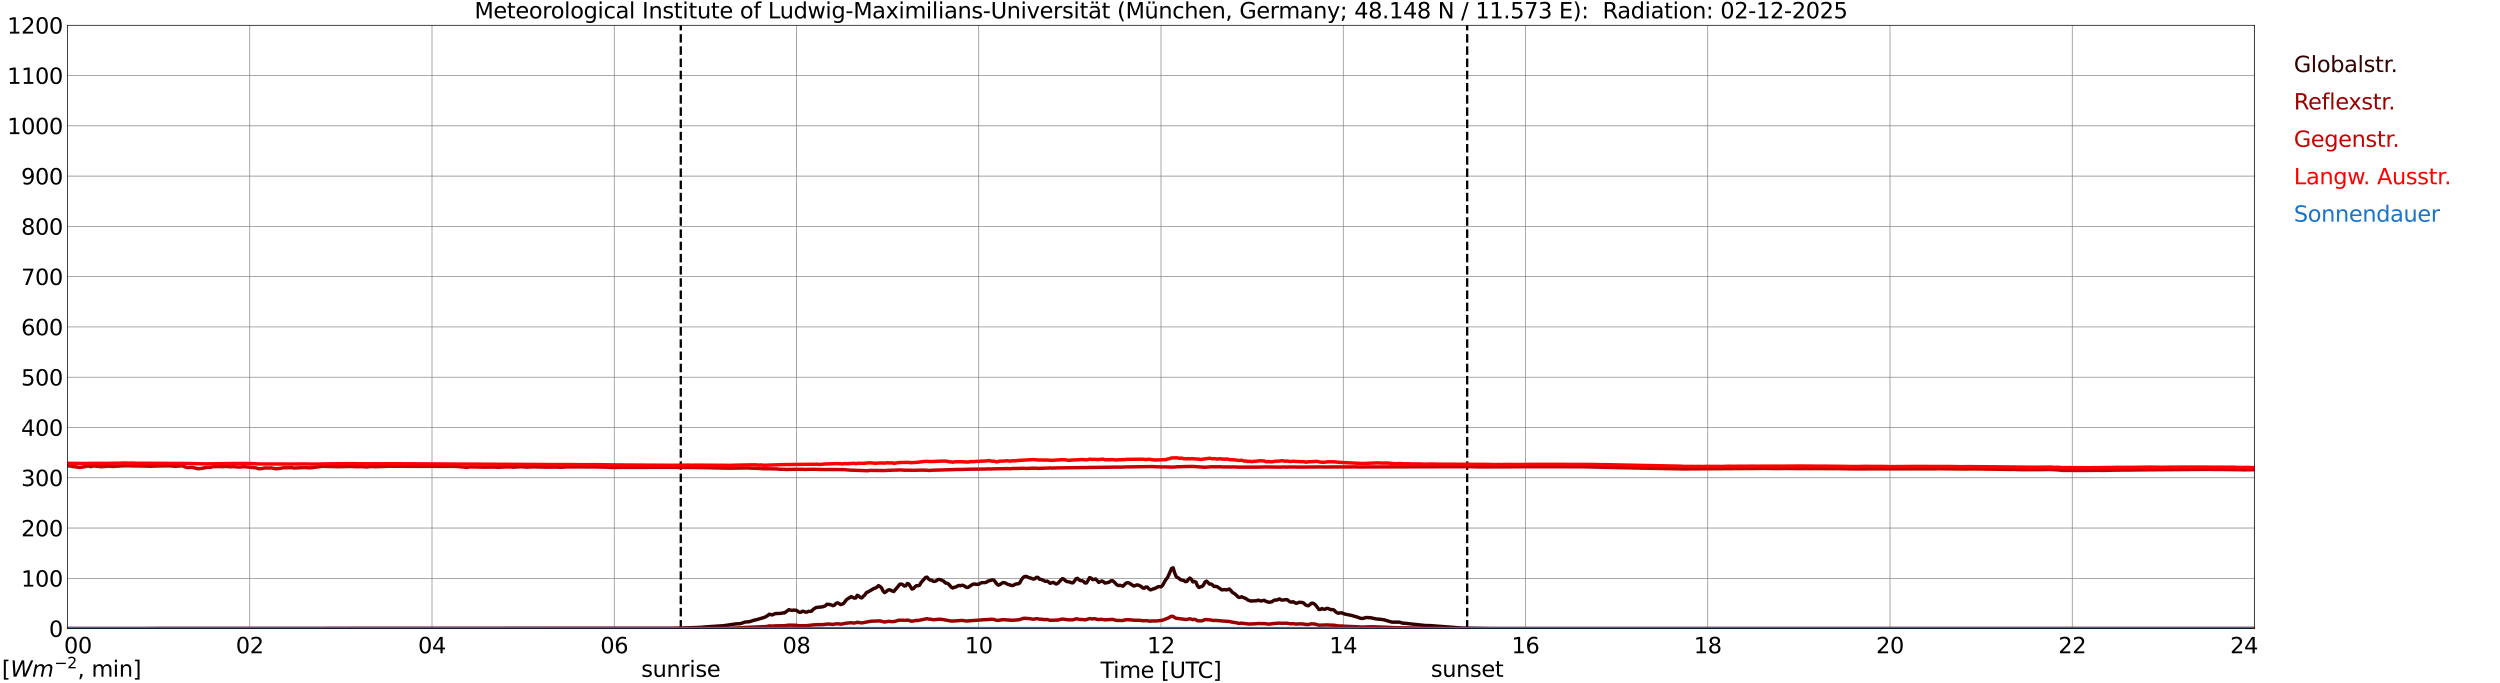 <?xml version="1.0" encoding="utf-8" standalone="no"?>
<!DOCTYPE svg PUBLIC "-//W3C//DTD SVG 1.1//EN"
  "http://www.w3.org/Graphics/SVG/1.1/DTD/svg11.dtd">
<svg xmlns:xlink="http://www.w3.org/1999/xlink" width="1085.4pt" height="296.64pt" viewBox="0 0 1085.4 296.64" xmlns="http://www.w3.org/2000/svg" version="1.1">
 <defs>
  <style type="text/css">*{stroke-linejoin: round; stroke-linecap: butt}</style>
 </defs>
 <g id="figure_1">
  <g id="patch_1">
   <path d="M 0 296.64 
L 1085.4 296.64 
L 1085.4 0 
L 0 0 
z
" style="fill: #ffffff"/>
  </g>
  <g id="axes_1">
   <g id="patch_2">
    <path d="M 29.306 272.909 
L 978.814 272.909 
L 978.814 10.976 
L 29.306 10.976 
z
" style="fill: #ffffff"/>
   </g>
   <g id="patch_3">
    <path d="M 978.814 272.909 
L 978.814 272.909 
L 978.814 10.976 
L 978.814 10.976 
z
" clip-path="url(#p8cbe326832)" style="fill: #d3d3d3; opacity: 0.25; stroke: #d3d3d3; stroke-linejoin: miter"/>
   </g>
   <g id="matplotlib.axis_1">
    <g id="xtick_1">
     <g id="line2d_1">
      <path d="M 29.306 272.909 
L 29.306 10.976 
" clip-path="url(#p8cbe326832)" style="fill: none; stroke: #808080; stroke-width: 0.3; stroke-linecap: square"/>
     </g>
     <g id="line2d_2"/>
     <g id="text_1">
      <!--    00 -->
      <g transform="translate(18.733 283.627) scale(0.095 -0.095)">
       <defs>
        <path id="DejaVuSans-20" transform="scale(0.016)"/>
        <path id="DejaVuSans-30" d="M 2034 4250 
Q 1547 4250 1301 3770 
Q 1056 3291 1056 2328 
Q 1056 1369 1301 889 
Q 1547 409 2034 409 
Q 2525 409 2770 889 
Q 3016 1369 3016 2328 
Q 3016 3291 2770 3770 
Q 2525 4250 2034 4250 
z
M 2034 4750 
Q 2819 4750 3233 4129 
Q 3647 3509 3647 2328 
Q 3647 1150 3233 529 
Q 2819 -91 2034 -91 
Q 1250 -91 836 529 
Q 422 1150 422 2328 
Q 422 3509 836 4129 
Q 1250 4750 2034 4750 
z
" transform="scale(0.016)"/>
       </defs>
       <use xlink:href="#DejaVuSans-20"/>
       <use xlink:href="#DejaVuSans-20" transform="translate(31.787 0)"/>
       <use xlink:href="#DejaVuSans-20" transform="translate(63.574 0)"/>
       <use xlink:href="#DejaVuSans-30" transform="translate(95.361 0)"/>
       <use xlink:href="#DejaVuSans-30" transform="translate(158.984 0)"/>
      </g>
     </g>
    </g>
    <g id="xtick_2">
     <g id="line2d_3">
      <path d="M 108.431 272.909 
L 108.431 10.976 
" clip-path="url(#p8cbe326832)" style="fill: none; stroke: #808080; stroke-width: 0.3; stroke-linecap: square"/>
     </g>
     <g id="line2d_4"/>
     <g id="text_2">
      <!-- 02 -->
      <g transform="translate(102.387 283.627) scale(0.095 -0.095)">
       <defs>
        <path id="DejaVuSans-32" d="M 1228 531 
L 3431 531 
L 3431 0 
L 469 0 
L 469 531 
Q 828 903 1448 1529 
Q 2069 2156 2228 2338 
Q 2531 2678 2651 2914 
Q 2772 3150 2772 3378 
Q 2772 3750 2511 3984 
Q 2250 4219 1831 4219 
Q 1534 4219 1204 4116 
Q 875 4013 500 3803 
L 500 4441 
Q 881 4594 1212 4672 
Q 1544 4750 1819 4750 
Q 2544 4750 2975 4387 
Q 3406 4025 3406 3419 
Q 3406 3131 3298 2873 
Q 3191 2616 2906 2266 
Q 2828 2175 2409 1742 
Q 1991 1309 1228 531 
z
" transform="scale(0.016)"/>
       </defs>
       <use xlink:href="#DejaVuSans-30"/>
       <use xlink:href="#DejaVuSans-32" transform="translate(63.623 0)"/>
      </g>
     </g>
    </g>
    <g id="xtick_3">
     <g id="line2d_5">
      <path d="M 187.557 272.909 
L 187.557 10.976 
" clip-path="url(#p8cbe326832)" style="fill: none; stroke: #808080; stroke-width: 0.3; stroke-linecap: square"/>
     </g>
     <g id="line2d_6"/>
     <g id="text_3">
      <!-- 04 -->
      <g transform="translate(181.513 283.627) scale(0.095 -0.095)">
       <defs>
        <path id="DejaVuSans-34" d="M 2419 4116 
L 825 1625 
L 2419 1625 
L 2419 4116 
z
M 2253 4666 
L 3047 4666 
L 3047 1625 
L 3713 1625 
L 3713 1100 
L 3047 1100 
L 3047 0 
L 2419 0 
L 2419 1100 
L 313 1100 
L 313 1709 
L 2253 4666 
z
" transform="scale(0.016)"/>
       </defs>
       <use xlink:href="#DejaVuSans-30"/>
       <use xlink:href="#DejaVuSans-34" transform="translate(63.623 0)"/>
      </g>
     </g>
    </g>
    <g id="xtick_4">
     <g id="line2d_7">
      <path d="M 266.683 272.909 
L 266.683 10.976 
" clip-path="url(#p8cbe326832)" style="fill: none; stroke: #808080; stroke-width: 0.3; stroke-linecap: square"/>
     </g>
     <g id="line2d_8"/>
     <g id="text_4">
      <!-- 06 -->
      <g transform="translate(260.638 283.627) scale(0.095 -0.095)">
       <defs>
        <path id="DejaVuSans-36" d="M 2113 2584 
Q 1688 2584 1439 2293 
Q 1191 2003 1191 1497 
Q 1191 994 1439 701 
Q 1688 409 2113 409 
Q 2538 409 2786 701 
Q 3034 994 3034 1497 
Q 3034 2003 2786 2293 
Q 2538 2584 2113 2584 
z
M 3366 4563 
L 3366 3988 
Q 3128 4100 2886 4159 
Q 2644 4219 2406 4219 
Q 1781 4219 1451 3797 
Q 1122 3375 1075 2522 
Q 1259 2794 1537 2939 
Q 1816 3084 2150 3084 
Q 2853 3084 3261 2657 
Q 3669 2231 3669 1497 
Q 3669 778 3244 343 
Q 2819 -91 2113 -91 
Q 1303 -91 875 529 
Q 447 1150 447 2328 
Q 447 3434 972 4092 
Q 1497 4750 2381 4750 
Q 2619 4750 2861 4703 
Q 3103 4656 3366 4563 
z
" transform="scale(0.016)"/>
       </defs>
       <use xlink:href="#DejaVuSans-30"/>
       <use xlink:href="#DejaVuSans-36" transform="translate(63.623 0)"/>
      </g>
     </g>
    </g>
    <g id="xtick_5">
     <g id="line2d_9">
      <path d="M 345.808 272.909 
L 345.808 10.976 
" clip-path="url(#p8cbe326832)" style="fill: none; stroke: #808080; stroke-width: 0.3; stroke-linecap: square"/>
     </g>
     <g id="line2d_10"/>
     <g id="text_5">
      <!-- 08 -->
      <g transform="translate(339.764 283.627) scale(0.095 -0.095)">
       <defs>
        <path id="DejaVuSans-38" d="M 2034 2216 
Q 1584 2216 1326 1975 
Q 1069 1734 1069 1313 
Q 1069 891 1326 650 
Q 1584 409 2034 409 
Q 2484 409 2743 651 
Q 3003 894 3003 1313 
Q 3003 1734 2745 1975 
Q 2488 2216 2034 2216 
z
M 1403 2484 
Q 997 2584 770 2862 
Q 544 3141 544 3541 
Q 544 4100 942 4425 
Q 1341 4750 2034 4750 
Q 2731 4750 3128 4425 
Q 3525 4100 3525 3541 
Q 3525 3141 3298 2862 
Q 3072 2584 2669 2484 
Q 3125 2378 3379 2068 
Q 3634 1759 3634 1313 
Q 3634 634 3220 271 
Q 2806 -91 2034 -91 
Q 1263 -91 848 271 
Q 434 634 434 1313 
Q 434 1759 690 2068 
Q 947 2378 1403 2484 
z
M 1172 3481 
Q 1172 3119 1398 2916 
Q 1625 2713 2034 2713 
Q 2441 2713 2670 2916 
Q 2900 3119 2900 3481 
Q 2900 3844 2670 4047 
Q 2441 4250 2034 4250 
Q 1625 4250 1398 4047 
Q 1172 3844 1172 3481 
z
" transform="scale(0.016)"/>
       </defs>
       <use xlink:href="#DejaVuSans-30"/>
       <use xlink:href="#DejaVuSans-38" transform="translate(63.623 0)"/>
      </g>
     </g>
    </g>
    <g id="xtick_6">
     <g id="line2d_11">
      <path d="M 424.934 272.909 
L 424.934 10.976 
" clip-path="url(#p8cbe326832)" style="fill: none; stroke: #808080; stroke-width: 0.3; stroke-linecap: square"/>
     </g>
     <g id="line2d_12"/>
     <g id="text_6">
      <!-- 10 -->
      <g transform="translate(418.89 283.627) scale(0.095 -0.095)">
       <defs>
        <path id="DejaVuSans-31" d="M 794 531 
L 1825 531 
L 1825 4091 
L 703 3866 
L 703 4441 
L 1819 4666 
L 2450 4666 
L 2450 531 
L 3481 531 
L 3481 0 
L 794 0 
L 794 531 
z
" transform="scale(0.016)"/>
       </defs>
       <use xlink:href="#DejaVuSans-31"/>
       <use xlink:href="#DejaVuSans-30" transform="translate(63.623 0)"/>
      </g>
     </g>
    </g>
    <g id="xtick_7">
     <g id="line2d_13">
      <path d="M 504.06 272.909 
L 504.06 10.976 
" clip-path="url(#p8cbe326832)" style="fill: none; stroke: #808080; stroke-width: 0.3; stroke-linecap: square"/>
     </g>
     <g id="line2d_14"/>
     <g id="text_7">
      <!-- 12 -->
      <g transform="translate(498.015 283.627) scale(0.095 -0.095)">
       <use xlink:href="#DejaVuSans-31"/>
       <use xlink:href="#DejaVuSans-32" transform="translate(63.623 0)"/>
      </g>
     </g>
    </g>
    <g id="xtick_8">
     <g id="line2d_15">
      <path d="M 583.185 272.909 
L 583.185 10.976 
" clip-path="url(#p8cbe326832)" style="fill: none; stroke: #808080; stroke-width: 0.3; stroke-linecap: square"/>
     </g>
     <g id="line2d_16"/>
     <g id="text_8">
      <!-- 14 -->
      <g transform="translate(577.141 283.627) scale(0.095 -0.095)">
       <use xlink:href="#DejaVuSans-31"/>
       <use xlink:href="#DejaVuSans-34" transform="translate(63.623 0)"/>
      </g>
     </g>
    </g>
    <g id="xtick_9">
     <g id="line2d_17">
      <path d="M 662.311 272.909 
L 662.311 10.976 
" clip-path="url(#p8cbe326832)" style="fill: none; stroke: #808080; stroke-width: 0.3; stroke-linecap: square"/>
     </g>
     <g id="line2d_18"/>
     <g id="text_9">
      <!-- 16 -->
      <g transform="translate(656.267 283.627) scale(0.095 -0.095)">
       <use xlink:href="#DejaVuSans-31"/>
       <use xlink:href="#DejaVuSans-36" transform="translate(63.623 0)"/>
      </g>
     </g>
    </g>
    <g id="xtick_10">
     <g id="line2d_19">
      <path d="M 741.437 272.909 
L 741.437 10.976 
" clip-path="url(#p8cbe326832)" style="fill: none; stroke: #808080; stroke-width: 0.3; stroke-linecap: square"/>
     </g>
     <g id="line2d_20"/>
     <g id="text_10">
      <!-- 18 -->
      <g transform="translate(735.392 283.627) scale(0.095 -0.095)">
       <use xlink:href="#DejaVuSans-31"/>
       <use xlink:href="#DejaVuSans-38" transform="translate(63.623 0)"/>
      </g>
     </g>
    </g>
    <g id="xtick_11">
     <g id="line2d_21">
      <path d="M 820.562 272.909 
L 820.562 10.976 
" clip-path="url(#p8cbe326832)" style="fill: none; stroke: #808080; stroke-width: 0.3; stroke-linecap: square"/>
     </g>
     <g id="line2d_22"/>
     <g id="text_11">
      <!-- 20 -->
      <g transform="translate(814.518 283.627) scale(0.095 -0.095)">
       <use xlink:href="#DejaVuSans-32"/>
       <use xlink:href="#DejaVuSans-30" transform="translate(63.623 0)"/>
      </g>
     </g>
    </g>
    <g id="xtick_12">
     <g id="line2d_23">
      <path d="M 899.688 272.909 
L 899.688 10.976 
" clip-path="url(#p8cbe326832)" style="fill: none; stroke: #808080; stroke-width: 0.3; stroke-linecap: square"/>
     </g>
     <g id="line2d_24"/>
     <g id="text_12">
      <!-- 22 -->
      <g transform="translate(893.644 283.627) scale(0.095 -0.095)">
       <use xlink:href="#DejaVuSans-32"/>
       <use xlink:href="#DejaVuSans-32" transform="translate(63.623 0)"/>
      </g>
     </g>
    </g>
    <g id="xtick_13">
     <g id="line2d_25">
      <path d="M 978.814 272.909 
L 978.814 10.976 
" clip-path="url(#p8cbe326832)" style="fill: none; stroke: #808080; stroke-width: 0.3; stroke-linecap: square"/>
     </g>
     <g id="line2d_26"/>
     <g id="text_13">
      <!-- 24    -->
      <g transform="translate(968.241 283.627) scale(0.095 -0.095)">
       <use xlink:href="#DejaVuSans-32"/>
       <use xlink:href="#DejaVuSans-34" transform="translate(63.623 0)"/>
       <use xlink:href="#DejaVuSans-20" transform="translate(127.246 0)"/>
       <use xlink:href="#DejaVuSans-20" transform="translate(159.033 0)"/>
       <use xlink:href="#DejaVuSans-20" transform="translate(190.82 0)"/>
      </g>
     </g>
    </g>
    <g id="text_14">
     <!-- Time [UTC] -->
     <g transform="translate(477.806 294.322) scale(0.095 -0.095)">
      <defs>
       <path id="DejaVuSans-54" d="M -19 4666 
L 3928 4666 
L 3928 4134 
L 2272 4134 
L 2272 0 
L 1638 0 
L 1638 4134 
L -19 4134 
L -19 4666 
z
" transform="scale(0.016)"/>
       <path id="DejaVuSans-69" d="M 603 3500 
L 1178 3500 
L 1178 0 
L 603 0 
L 603 3500 
z
M 603 4863 
L 1178 4863 
L 1178 4134 
L 603 4134 
L 603 4863 
z
" transform="scale(0.016)"/>
       <path id="DejaVuSans-6d" d="M 3328 2828 
Q 3544 3216 3844 3400 
Q 4144 3584 4550 3584 
Q 5097 3584 5394 3201 
Q 5691 2819 5691 2113 
L 5691 0 
L 5113 0 
L 5113 2094 
Q 5113 2597 4934 2840 
Q 4756 3084 4391 3084 
Q 3944 3084 3684 2787 
Q 3425 2491 3425 1978 
L 3425 0 
L 2847 0 
L 2847 2094 
Q 2847 2600 2669 2842 
Q 2491 3084 2119 3084 
Q 1678 3084 1418 2786 
Q 1159 2488 1159 1978 
L 1159 0 
L 581 0 
L 581 3500 
L 1159 3500 
L 1159 2956 
Q 1356 3278 1631 3431 
Q 1906 3584 2284 3584 
Q 2666 3584 2933 3390 
Q 3200 3197 3328 2828 
z
" transform="scale(0.016)"/>
       <path id="DejaVuSans-65" d="M 3597 1894 
L 3597 1613 
L 953 1613 
Q 991 1019 1311 708 
Q 1631 397 2203 397 
Q 2534 397 2845 478 
Q 3156 559 3463 722 
L 3463 178 
Q 3153 47 2828 -22 
Q 2503 -91 2169 -91 
Q 1331 -91 842 396 
Q 353 884 353 1716 
Q 353 2575 817 3079 
Q 1281 3584 2069 3584 
Q 2775 3584 3186 3129 
Q 3597 2675 3597 1894 
z
M 3022 2063 
Q 3016 2534 2758 2815 
Q 2500 3097 2075 3097 
Q 1594 3097 1305 2825 
Q 1016 2553 972 2059 
L 3022 2063 
z
" transform="scale(0.016)"/>
       <path id="DejaVuSans-5b" d="M 550 4863 
L 1875 4863 
L 1875 4416 
L 1125 4416 
L 1125 -397 
L 1875 -397 
L 1875 -844 
L 550 -844 
L 550 4863 
z
" transform="scale(0.016)"/>
       <path id="DejaVuSans-55" d="M 556 4666 
L 1191 4666 
L 1191 1831 
Q 1191 1081 1462 751 
Q 1734 422 2344 422 
Q 2950 422 3222 751 
Q 3494 1081 3494 1831 
L 3494 4666 
L 4128 4666 
L 4128 1753 
Q 4128 841 3676 375 
Q 3225 -91 2344 -91 
Q 1459 -91 1007 375 
Q 556 841 556 1753 
L 556 4666 
z
" transform="scale(0.016)"/>
       <path id="DejaVuSans-43" d="M 4122 4306 
L 4122 3641 
Q 3803 3938 3442 4084 
Q 3081 4231 2675 4231 
Q 1875 4231 1450 3742 
Q 1025 3253 1025 2328 
Q 1025 1406 1450 917 
Q 1875 428 2675 428 
Q 3081 428 3442 575 
Q 3803 722 4122 1019 
L 4122 359 
Q 3791 134 3420 21 
Q 3050 -91 2638 -91 
Q 1578 -91 968 557 
Q 359 1206 359 2328 
Q 359 3453 968 4101 
Q 1578 4750 2638 4750 
Q 3056 4750 3426 4639 
Q 3797 4528 4122 4306 
z
" transform="scale(0.016)"/>
       <path id="DejaVuSans-5d" d="M 1947 4863 
L 1947 -844 
L 622 -844 
L 622 -397 
L 1369 -397 
L 1369 4416 
L 622 4416 
L 622 4863 
L 1947 4863 
z
" transform="scale(0.016)"/>
      </defs>
      <use xlink:href="#DejaVuSans-54"/>
      <use xlink:href="#DejaVuSans-69" transform="translate(57.959 0)"/>
      <use xlink:href="#DejaVuSans-6d" transform="translate(85.742 0)"/>
      <use xlink:href="#DejaVuSans-65" transform="translate(183.154 0)"/>
      <use xlink:href="#DejaVuSans-20" transform="translate(244.678 0)"/>
      <use xlink:href="#DejaVuSans-5b" transform="translate(276.465 0)"/>
      <use xlink:href="#DejaVuSans-55" transform="translate(315.479 0)"/>
      <use xlink:href="#DejaVuSans-54" transform="translate(388.672 0)"/>
      <use xlink:href="#DejaVuSans-43" transform="translate(443.881 0)"/>
      <use xlink:href="#DejaVuSans-5d" transform="translate(513.705 0)"/>
     </g>
    </g>
   </g>
   <g id="matplotlib.axis_2">
    <g id="ytick_1">
     <g id="line2d_27">
      <path d="M 29.306 272.909 
L 978.814 272.909 
" clip-path="url(#p8cbe326832)" style="fill: none; stroke: #808080; stroke-width: 0.3; stroke-linecap: square"/>
     </g>
     <g id="line2d_28"/>
     <g id="text_15">
      <!-- 0 -->
      <g transform="translate(21.261 276.518) scale(0.095 -0.095)">
       <use xlink:href="#DejaVuSans-30"/>
      </g>
     </g>
    </g>
    <g id="ytick_2">
     <g id="line2d_29">
      <path d="M 29.306 251.081 
L 978.814 251.081 
" clip-path="url(#p8cbe326832)" style="fill: none; stroke: #808080; stroke-width: 0.3; stroke-linecap: square"/>
     </g>
     <g id="line2d_30"/>
     <g id="text_16">
      <!-- 100 -->
      <g transform="translate(9.173 254.69) scale(0.095 -0.095)">
       <use xlink:href="#DejaVuSans-31"/>
       <use xlink:href="#DejaVuSans-30" transform="translate(63.623 0)"/>
       <use xlink:href="#DejaVuSans-30" transform="translate(127.246 0)"/>
      </g>
     </g>
    </g>
    <g id="ytick_3">
     <g id="line2d_31">
      <path d="M 29.306 229.253 
L 978.814 229.253 
" clip-path="url(#p8cbe326832)" style="fill: none; stroke: #808080; stroke-width: 0.3; stroke-linecap: square"/>
     </g>
     <g id="line2d_32"/>
     <g id="text_17">
      <!-- 200 -->
      <g transform="translate(9.173 232.863) scale(0.095 -0.095)">
       <use xlink:href="#DejaVuSans-32"/>
       <use xlink:href="#DejaVuSans-30" transform="translate(63.623 0)"/>
       <use xlink:href="#DejaVuSans-30" transform="translate(127.246 0)"/>
      </g>
     </g>
    </g>
    <g id="ytick_4">
     <g id="line2d_33">
      <path d="M 29.306 207.426 
L 978.814 207.426 
" clip-path="url(#p8cbe326832)" style="fill: none; stroke: #808080; stroke-width: 0.3; stroke-linecap: square"/>
     </g>
     <g id="line2d_34"/>
     <g id="text_18">
      <!-- 300 -->
      <g transform="translate(9.173 211.035) scale(0.095 -0.095)">
       <defs>
        <path id="DejaVuSans-33" d="M 2597 2516 
Q 3050 2419 3304 2112 
Q 3559 1806 3559 1356 
Q 3559 666 3084 287 
Q 2609 -91 1734 -91 
Q 1441 -91 1130 -33 
Q 819 25 488 141 
L 488 750 
Q 750 597 1062 519 
Q 1375 441 1716 441 
Q 2309 441 2620 675 
Q 2931 909 2931 1356 
Q 2931 1769 2642 2001 
Q 2353 2234 1838 2234 
L 1294 2234 
L 1294 2753 
L 1863 2753 
Q 2328 2753 2575 2939 
Q 2822 3125 2822 3475 
Q 2822 3834 2567 4026 
Q 2313 4219 1838 4219 
Q 1578 4219 1281 4162 
Q 984 4106 628 3988 
L 628 4550 
Q 988 4650 1302 4700 
Q 1616 4750 1894 4750 
Q 2613 4750 3031 4423 
Q 3450 4097 3450 3541 
Q 3450 3153 3228 2886 
Q 3006 2619 2597 2516 
z
" transform="scale(0.016)"/>
       </defs>
       <use xlink:href="#DejaVuSans-33"/>
       <use xlink:href="#DejaVuSans-30" transform="translate(63.623 0)"/>
       <use xlink:href="#DejaVuSans-30" transform="translate(127.246 0)"/>
      </g>
     </g>
    </g>
    <g id="ytick_5">
     <g id="line2d_35">
      <path d="M 29.306 185.598 
L 978.814 185.598 
" clip-path="url(#p8cbe326832)" style="fill: none; stroke: #808080; stroke-width: 0.3; stroke-linecap: square"/>
     </g>
     <g id="line2d_36"/>
     <g id="text_19">
      <!-- 400 -->
      <g transform="translate(9.173 189.207) scale(0.095 -0.095)">
       <use xlink:href="#DejaVuSans-34"/>
       <use xlink:href="#DejaVuSans-30" transform="translate(63.623 0)"/>
       <use xlink:href="#DejaVuSans-30" transform="translate(127.246 0)"/>
      </g>
     </g>
    </g>
    <g id="ytick_6">
     <g id="line2d_37">
      <path d="M 29.306 163.77 
L 978.814 163.77 
" clip-path="url(#p8cbe326832)" style="fill: none; stroke: #808080; stroke-width: 0.3; stroke-linecap: square"/>
     </g>
     <g id="line2d_38"/>
     <g id="text_20">
      <!-- 500 -->
      <g transform="translate(9.173 167.379) scale(0.095 -0.095)">
       <defs>
        <path id="DejaVuSans-35" d="M 691 4666 
L 3169 4666 
L 3169 4134 
L 1269 4134 
L 1269 2991 
Q 1406 3038 1543 3061 
Q 1681 3084 1819 3084 
Q 2600 3084 3056 2656 
Q 3513 2228 3513 1497 
Q 3513 744 3044 326 
Q 2575 -91 1722 -91 
Q 1428 -91 1123 -41 
Q 819 9 494 109 
L 494 744 
Q 775 591 1075 516 
Q 1375 441 1709 441 
Q 2250 441 2565 725 
Q 2881 1009 2881 1497 
Q 2881 1984 2565 2268 
Q 2250 2553 1709 2553 
Q 1456 2553 1204 2497 
Q 953 2441 691 2322 
L 691 4666 
z
" transform="scale(0.016)"/>
       </defs>
       <use xlink:href="#DejaVuSans-35"/>
       <use xlink:href="#DejaVuSans-30" transform="translate(63.623 0)"/>
       <use xlink:href="#DejaVuSans-30" transform="translate(127.246 0)"/>
      </g>
     </g>
    </g>
    <g id="ytick_7">
     <g id="line2d_39">
      <path d="M 29.306 141.942 
L 978.814 141.942 
" clip-path="url(#p8cbe326832)" style="fill: none; stroke: #808080; stroke-width: 0.3; stroke-linecap: square"/>
     </g>
     <g id="line2d_40"/>
     <g id="text_21">
      <!-- 600 -->
      <g transform="translate(9.173 145.551) scale(0.095 -0.095)">
       <use xlink:href="#DejaVuSans-36"/>
       <use xlink:href="#DejaVuSans-30" transform="translate(63.623 0)"/>
       <use xlink:href="#DejaVuSans-30" transform="translate(127.246 0)"/>
      </g>
     </g>
    </g>
    <g id="ytick_8">
     <g id="line2d_41">
      <path d="M 29.306 120.114 
L 978.814 120.114 
" clip-path="url(#p8cbe326832)" style="fill: none; stroke: #808080; stroke-width: 0.3; stroke-linecap: square"/>
     </g>
     <g id="line2d_42"/>
     <g id="text_22">
      <!-- 700 -->
      <g transform="translate(9.173 123.724) scale(0.095 -0.095)">
       <defs>
        <path id="DejaVuSans-37" d="M 525 4666 
L 3525 4666 
L 3525 4397 
L 1831 0 
L 1172 0 
L 2766 4134 
L 525 4134 
L 525 4666 
z
" transform="scale(0.016)"/>
       </defs>
       <use xlink:href="#DejaVuSans-37"/>
       <use xlink:href="#DejaVuSans-30" transform="translate(63.623 0)"/>
       <use xlink:href="#DejaVuSans-30" transform="translate(127.246 0)"/>
      </g>
     </g>
    </g>
    <g id="ytick_9">
     <g id="line2d_43">
      <path d="M 29.306 98.287 
L 978.814 98.287 
" clip-path="url(#p8cbe326832)" style="fill: none; stroke: #808080; stroke-width: 0.3; stroke-linecap: square"/>
     </g>
     <g id="line2d_44"/>
     <g id="text_23">
      <!-- 800 -->
      <g transform="translate(9.173 101.896) scale(0.095 -0.095)">
       <use xlink:href="#DejaVuSans-38"/>
       <use xlink:href="#DejaVuSans-30" transform="translate(63.623 0)"/>
       <use xlink:href="#DejaVuSans-30" transform="translate(127.246 0)"/>
      </g>
     </g>
    </g>
    <g id="ytick_10">
     <g id="line2d_45">
      <path d="M 29.306 76.459 
L 978.814 76.459 
" clip-path="url(#p8cbe326832)" style="fill: none; stroke: #808080; stroke-width: 0.3; stroke-linecap: square"/>
     </g>
     <g id="line2d_46"/>
     <g id="text_24">
      <!-- 900 -->
      <g transform="translate(9.173 80.068) scale(0.095 -0.095)">
       <defs>
        <path id="DejaVuSans-39" d="M 703 97 
L 703 672 
Q 941 559 1184 500 
Q 1428 441 1663 441 
Q 2288 441 2617 861 
Q 2947 1281 2994 2138 
Q 2813 1869 2534 1725 
Q 2256 1581 1919 1581 
Q 1219 1581 811 2004 
Q 403 2428 403 3163 
Q 403 3881 828 4315 
Q 1253 4750 1959 4750 
Q 2769 4750 3195 4129 
Q 3622 3509 3622 2328 
Q 3622 1225 3098 567 
Q 2575 -91 1691 -91 
Q 1453 -91 1209 -44 
Q 966 3 703 97 
z
M 1959 2075 
Q 2384 2075 2632 2365 
Q 2881 2656 2881 3163 
Q 2881 3666 2632 3958 
Q 2384 4250 1959 4250 
Q 1534 4250 1286 3958 
Q 1038 3666 1038 3163 
Q 1038 2656 1286 2365 
Q 1534 2075 1959 2075 
z
" transform="scale(0.016)"/>
       </defs>
       <use xlink:href="#DejaVuSans-39"/>
       <use xlink:href="#DejaVuSans-30" transform="translate(63.623 0)"/>
       <use xlink:href="#DejaVuSans-30" transform="translate(127.246 0)"/>
      </g>
     </g>
    </g>
    <g id="ytick_11">
     <g id="line2d_47">
      <path d="M 29.306 54.631 
L 978.814 54.631 
" clip-path="url(#p8cbe326832)" style="fill: none; stroke: #808080; stroke-width: 0.3; stroke-linecap: square"/>
     </g>
     <g id="line2d_48"/>
     <g id="text_25">
      <!-- 1000 -->
      <g transform="translate(3.128 58.24) scale(0.095 -0.095)">
       <use xlink:href="#DejaVuSans-31"/>
       <use xlink:href="#DejaVuSans-30" transform="translate(63.623 0)"/>
       <use xlink:href="#DejaVuSans-30" transform="translate(127.246 0)"/>
       <use xlink:href="#DejaVuSans-30" transform="translate(190.869 0)"/>
      </g>
     </g>
    </g>
    <g id="ytick_12">
     <g id="line2d_49">
      <path d="M 29.306 32.803 
L 978.814 32.803 
" clip-path="url(#p8cbe326832)" style="fill: none; stroke: #808080; stroke-width: 0.3; stroke-linecap: square"/>
     </g>
     <g id="line2d_50"/>
     <g id="text_26">
      <!-- 1100 -->
      <g transform="translate(3.128 36.413) scale(0.095 -0.095)">
       <use xlink:href="#DejaVuSans-31"/>
       <use xlink:href="#DejaVuSans-31" transform="translate(63.623 0)"/>
       <use xlink:href="#DejaVuSans-30" transform="translate(127.246 0)"/>
       <use xlink:href="#DejaVuSans-30" transform="translate(190.869 0)"/>
      </g>
     </g>
    </g>
    <g id="ytick_13">
     <g id="line2d_51">
      <path d="M 29.306 10.976 
L 978.814 10.976 
" clip-path="url(#p8cbe326832)" style="fill: none; stroke: #808080; stroke-width: 0.3; stroke-linecap: square"/>
     </g>
     <g id="line2d_52"/>
     <g id="text_27">
      <!-- 1200 -->
      <g transform="translate(3.128 14.585) scale(0.095 -0.095)">
       <use xlink:href="#DejaVuSans-31"/>
       <use xlink:href="#DejaVuSans-32" transform="translate(63.623 0)"/>
       <use xlink:href="#DejaVuSans-30" transform="translate(127.246 0)"/>
       <use xlink:href="#DejaVuSans-30" transform="translate(190.869 0)"/>
      </g>
     </g>
    </g>
   </g>
   <g id="line2d_53">
    <path d="M 295.564 272.909 
L 295.564 10.976 
" clip-path="url(#p8cbe326832)" style="fill: none; stroke-dasharray: 3.7,1.6; stroke-dashoffset: 0; stroke: #000000"/>
   </g>
   <g id="line2d_54">
    <path d="M 636.991 272.909 
L 636.991 10.976 
" clip-path="url(#p8cbe326832)" style="fill: none; stroke-dasharray: 3.7,1.6; stroke-dashoffset: 0; stroke: #000000"/>
   </g>
   <g id="line2d_55">
    <path d="M 29.306 272.909 
L 292.399 272.811 
L 297.014 272.647 
L 304.267 272.357 
L 306.246 272.175 
L 312.839 271.741 
L 314.158 271.652 
L 319.433 270.872 
L 321.411 270.781 
L 322.73 270.329 
L 323.39 270.076 
L 325.368 269.929 
L 327.346 269.277 
L 328.665 268.989 
L 331.961 268.011 
L 333.28 267.286 
L 333.94 266.668 
L 335.258 266.996 
L 336.577 266.398 
L 339.215 266.288 
L 339.874 266.072 
L 340.533 266.127 
L 342.512 264.712 
L 343.83 265.02 
L 344.49 264.894 
L 345.808 264.966 
L 346.468 265.529 
L 347.127 265.817 
L 347.787 265.782 
L 348.446 265.365 
L 349.105 265.492 
L 349.765 265.765 
L 350.424 265.71 
L 351.083 265.402 
L 351.743 265.42 
L 352.402 265.311 
L 353.062 264.551 
L 354.38 263.735 
L 357.018 263.481 
L 358.337 263.047 
L 358.996 262.34 
L 360.315 262.449 
L 361.634 262.955 
L 362.293 262.702 
L 362.952 261.995 
L 363.612 261.724 
L 364.271 261.995 
L 364.93 262.484 
L 365.59 262.303 
L 366.249 261.995 
L 367.568 260.292 
L 369.546 259.024 
L 370.865 259.659 
L 371.524 259.605 
L 372.184 258.446 
L 372.843 258.771 
L 373.502 259.424 
L 374.162 259.587 
L 374.821 258.863 
L 375.481 258.319 
L 376.14 257.267 
L 376.799 257.033 
L 379.437 255.475 
L 380.096 255.294 
L 380.756 254.894 
L 381.415 254.244 
L 382.074 254.641 
L 382.734 255.257 
L 383.393 256.617 
L 384.053 257.287 
L 384.712 256.87 
L 385.371 256.289 
L 386.031 256.018 
L 386.69 256.217 
L 387.349 256.597 
L 388.009 256.833 
L 389.987 254.515 
L 390.646 253.663 
L 391.306 253.572 
L 391.965 253.844 
L 392.624 254.443 
L 393.284 254.316 
L 393.943 253.318 
L 394.603 253.591 
L 395.921 255.728 
L 396.581 255.564 
L 397.24 254.805 
L 397.899 254.244 
L 398.559 254.333 
L 399.218 254.08 
L 399.878 252.921 
L 401.856 250.693 
L 402.515 250.583 
L 403.175 251.4 
L 403.834 251.834 
L 404.493 251.906 
L 405.153 252.358 
L 405.812 252.432 
L 406.471 252.177 
L 407.131 251.633 
L 407.79 251.581 
L 408.45 251.707 
L 409.768 252.358 
L 410.428 253.083 
L 411.087 253.209 
L 411.746 253.482 
L 413.065 255.003 
L 413.725 255.276 
L 414.384 254.949 
L 415.043 254.84 
L 415.703 254.405 
L 416.362 254.17 
L 417.022 254.333 
L 417.681 254.063 
L 418.34 254.207 
L 419.659 255.041 
L 420.318 255.003 
L 422.297 253.681 
L 422.956 253.554 
L 424.275 253.7 
L 424.934 253.681 
L 425.593 253.229 
L 426.253 252.956 
L 427.572 252.956 
L 428.231 252.795 
L 428.89 252.323 
L 430.869 251.742 
L 431.528 251.889 
L 432.847 253.626 
L 433.506 254.063 
L 434.165 253.772 
L 434.825 253.283 
L 435.484 252.939 
L 436.144 252.976 
L 437.462 253.663 
L 439.44 254.244 
L 440.1 254.063 
L 440.759 253.663 
L 441.419 253.482 
L 442.078 253.482 
L 442.737 253.083 
L 443.397 251.834 
L 444.056 250.911 
L 444.716 250.348 
L 445.375 250.238 
L 446.034 250.439 
L 446.694 250.802 
L 447.353 250.928 
L 448.672 251.435 
L 449.331 251.253 
L 449.991 250.638 
L 450.65 250.71 
L 451.309 251.472 
L 451.969 251.544 
L 452.628 251.797 
L 453.947 252.432 
L 454.606 252.286 
L 455.266 252.668 
L 455.925 253.246 
L 457.244 252.829 
L 458.563 253.554 
L 459.222 253.246 
L 461.2 251.236 
L 461.859 251.4 
L 462.519 252.087 
L 463.178 252.467 
L 464.497 252.703 
L 465.156 253.011 
L 465.816 253.03 
L 466.475 252.323 
L 467.134 251.291 
L 467.794 251.092 
L 468.453 251.707 
L 469.113 252.105 
L 469.772 252.087 
L 470.431 252.467 
L 471.091 253.12 
L 471.75 253.065 
L 473.069 250.782 
L 473.728 251.018 
L 474.388 251.67 
L 475.706 251.38 
L 477.025 252.849 
L 478.344 252.231 
L 479.003 252.504 
L 479.663 253.12 
L 480.322 253.065 
L 481.641 252.703 
L 482.3 252.196 
L 482.96 252.105 
L 483.619 252.576 
L 484.938 253.916 
L 485.597 254.244 
L 486.256 254.115 
L 487.575 254.477 
L 488.894 253.157 
L 489.553 252.993 
L 490.213 253.102 
L 492.191 254.405 
L 492.85 254.296 
L 493.51 253.934 
L 494.169 254.008 
L 495.488 254.641 
L 496.147 255.294 
L 496.807 255.366 
L 497.466 254.859 
L 498.125 254.894 
L 498.785 255.674 
L 499.444 256.091 
L 500.103 255.927 
L 500.763 255.619 
L 501.422 255.492 
L 502.741 254.768 
L 503.4 254.678 
L 504.06 254.805 
L 504.719 254.189 
L 506.038 251.814 
L 506.697 251.018 
L 507.357 249.769 
L 508.675 246.761 
L 509.335 246.545 
L 509.994 248.754 
L 510.654 250.348 
L 511.972 251.181 
L 512.632 251.742 
L 513.95 252.033 
L 514.61 252.504 
L 515.269 252.45 
L 515.929 251.561 
L 516.588 250.983 
L 517.247 251.489 
L 517.907 252.648 
L 518.566 252.432 
L 519.226 252.775 
L 519.885 254.333 
L 520.544 255.058 
L 521.204 254.768 
L 521.863 254.624 
L 522.522 253.954 
L 523.182 252.668 
L 523.841 252.306 
L 525.16 253.609 
L 525.819 253.537 
L 526.479 254.008 
L 527.138 254.659 
L 527.797 254.552 
L 528.457 254.733 
L 530.435 256.091 
L 531.754 255.981 
L 532.413 256.108 
L 533.073 255.981 
L 533.732 255.711 
L 534.391 256.381 
L 535.051 257.215 
L 535.71 257.557 
L 536.369 258.046 
L 537.688 259.314 
L 538.348 259.387 
L 539.007 259.098 
L 540.985 259.895 
L 541.644 260.456 
L 542.963 260.928 
L 545.601 260.818 
L 546.26 260.528 
L 546.919 260.818 
L 547.579 260.908 
L 548.898 260.62 
L 549.557 261.054 
L 550.876 261.489 
L 552.195 261.27 
L 552.854 260.801 
L 553.513 260.474 
L 554.173 260.583 
L 555.491 260.022 
L 556.151 260.456 
L 556.81 260.546 
L 558.129 260.347 
L 558.788 260.329 
L 560.107 261.307 
L 560.766 261.416 
L 561.426 261.253 
L 562.745 261.96 
L 564.063 261.471 
L 565.382 261.58 
L 566.042 261.833 
L 566.701 262.521 
L 567.36 262.866 
L 568.02 263.01 
L 568.679 262.538 
L 569.338 261.923 
L 569.998 261.888 
L 570.657 262.231 
L 571.317 262.846 
L 572.635 264.603 
L 573.295 264.586 
L 573.954 264.189 
L 574.613 264.496 
L 575.273 264.496 
L 575.932 264.134 
L 576.592 264.189 
L 577.91 264.73 
L 578.57 264.623 
L 579.229 264.894 
L 579.889 265.636 
L 580.548 266.072 
L 581.207 266.234 
L 581.867 266.09 
L 582.526 266.072 
L 583.845 266.596 
L 587.142 267.266 
L 588.46 267.701 
L 589.12 267.847 
L 590.439 268.353 
L 591.098 268.5 
L 591.757 268.5 
L 593.076 268.1 
L 595.054 268.192 
L 596.373 268.48 
L 597.692 268.753 
L 599.011 268.842 
L 600.989 269.115 
L 602.967 269.713 
L 604.286 270.093 
L 607.582 270.11 
L 608.901 270.545 
L 610.22 270.619 
L 614.176 271.071 
L 617.473 271.416 
L 618.792 271.577 
L 620.77 271.597 
L 635.276 272.701 
L 647.145 272.909 
L 978.154 272.909 
L 978.154 272.909 
" clip-path="url(#p8cbe326832)" style="fill: none; stroke: #330000; stroke-width: 1.5; stroke-linecap: square"/>
   </g>
   <g id="line2d_56">
    <path d="M 29.306 272.909 
L 306.905 272.813 
L 310.202 272.83 
L 316.796 272.728 
L 322.071 272.54 
L 323.39 272.385 
L 325.368 272.335 
L 327.346 272.232 
L 332.621 272.044 
L 333.94 271.754 
L 335.258 271.822 
L 336.577 271.719 
L 340.533 271.652 
L 342.512 271.394 
L 344.49 271.446 
L 345.808 271.462 
L 346.468 271.652 
L 347.787 271.684 
L 348.446 271.617 
L 349.765 271.667 
L 353.062 271.309 
L 355.04 271.206 
L 357.018 271.189 
L 359.655 270.916 
L 361.634 271.069 
L 363.612 270.796 
L 364.93 270.984 
L 366.249 270.813 
L 366.909 270.626 
L 369.546 270.351 
L 370.865 270.523 
L 372.184 270.18 
L 374.162 270.453 
L 378.118 269.702 
L 382.074 269.565 
L 384.053 270.078 
L 385.371 269.805 
L 386.031 269.753 
L 387.349 269.907 
L 388.668 269.737 
L 389.987 269.327 
L 390.646 269.24 
L 393.284 269.342 
L 393.943 269.224 
L 394.603 269.309 
L 395.262 269.582 
L 395.921 269.702 
L 397.899 269.342 
L 398.559 269.412 
L 402.515 268.591 
L 403.175 268.779 
L 404.493 268.899 
L 405.153 269.069 
L 406.471 268.967 
L 407.79 268.829 
L 409.109 268.932 
L 413.065 269.65 
L 415.043 269.547 
L 417.681 269.36 
L 419.659 269.617 
L 427.572 269.034 
L 428.89 269.002 
L 430.209 268.847 
L 431.528 268.917 
L 432.187 269.189 
L 432.847 269.327 
L 433.506 269.327 
L 435.484 269.019 
L 438.781 269.257 
L 440.1 269.257 
L 441.419 269.172 
L 442.737 269.002 
L 444.056 268.539 
L 444.716 268.421 
L 447.353 268.609 
L 448.012 268.814 
L 448.672 268.829 
L 449.991 268.591 
L 450.65 268.659 
L 451.309 268.847 
L 451.969 268.814 
L 453.287 269.019 
L 454.606 268.967 
L 455.925 269.309 
L 459.222 269.224 
L 461.2 268.762 
L 463.838 269.104 
L 465.816 269.104 
L 467.134 268.676 
L 467.794 268.711 
L 468.453 268.917 
L 470.431 269.019 
L 471.091 269.104 
L 471.75 268.984 
L 473.069 268.539 
L 474.388 268.729 
L 475.047 268.609 
L 475.706 268.694 
L 476.366 268.917 
L 477.025 269.019 
L 477.685 268.882 
L 478.344 268.899 
L 479.663 269.122 
L 482.96 268.917 
L 484.938 269.377 
L 487.575 269.412 
L 488.235 269.172 
L 489.553 269.034 
L 492.85 269.309 
L 494.169 269.274 
L 495.488 269.395 
L 496.147 269.497 
L 498.125 269.462 
L 498.785 269.65 
L 499.444 269.685 
L 500.103 269.582 
L 502.082 269.6 
L 504.719 269.274 
L 507.357 268.249 
L 508.016 267.805 
L 508.675 267.548 
L 509.335 267.633 
L 509.994 268.146 
L 510.654 268.421 
L 513.95 268.829 
L 514.61 268.967 
L 515.269 268.917 
L 516.588 268.641 
L 517.907 269.019 
L 518.566 268.882 
L 519.226 269.069 
L 519.885 269.497 
L 521.204 269.565 
L 521.863 269.532 
L 523.182 269.019 
L 523.841 269.002 
L 525.16 269.137 
L 525.819 269.189 
L 526.479 269.36 
L 527.138 269.412 
L 527.797 269.342 
L 532.413 269.737 
L 533.732 269.805 
L 534.391 270.01 
L 537.029 270.42 
L 537.688 270.676 
L 539.007 270.54 
L 540.326 270.711 
L 542.304 270.933 
L 545.601 270.796 
L 546.26 270.676 
L 547.579 270.746 
L 548.898 270.728 
L 550.876 270.984 
L 552.854 270.728 
L 555.491 270.523 
L 556.151 270.608 
L 558.788 270.556 
L 560.107 270.831 
L 561.426 270.778 
L 562.745 270.951 
L 564.063 270.848 
L 566.042 270.916 
L 566.701 271.104 
L 568.02 271.139 
L 569.338 270.831 
L 570.657 270.898 
L 572.635 271.429 
L 575.932 271.326 
L 579.229 271.446 
L 580.548 271.684 
L 581.207 271.769 
L 582.526 271.787 
L 583.845 271.889 
L 589.12 272.112 
L 591.098 272.25 
L 595.714 272.112 
L 602.967 272.367 
L 604.945 272.488 
L 608.242 272.557 
L 609.561 272.573 
L 616.154 272.66 
L 618.133 272.763 
L 622.089 272.763 
L 627.364 272.813 
L 628.683 272.909 
L 978.154 272.909 
L 978.154 272.909 
" clip-path="url(#p8cbe326832)" style="fill: none; stroke: #990000; stroke-width: 1.5; stroke-linecap: square"/>
   </g>
   <g id="line2d_57">
    <path d="M 29.306 202.27 
L 30.625 202.311 
L 31.943 202.65 
L 32.603 202.628 
L 34.581 202.975 
L 37.218 202.538 
L 37.878 202.342 
L 38.537 202.361 
L 39.197 202.606 
L 39.856 202.53 
L 40.515 202.305 
L 43.153 202.538 
L 43.812 202.656 
L 46.45 202.451 
L 47.109 202.375 
L 49.087 202.536 
L 50.406 202.429 
L 53.703 202.239 
L 56.34 202.237 
L 57.659 202.276 
L 58.978 202.292 
L 64.253 202.379 
L 64.912 202.455 
L 68.209 202.331 
L 72.825 202.259 
L 74.144 202.289 
L 76.122 202.477 
L 78.1 202.318 
L 78.759 202.248 
L 79.419 202.324 
L 80.737 202.868 
L 81.397 202.999 
L 82.056 203.003 
L 82.716 202.883 
L 83.375 202.909 
L 86.013 203.521 
L 87.331 203.39 
L 89.969 202.898 
L 91.288 202.905 
L 92.606 202.586 
L 94.584 202.567 
L 95.903 202.575 
L 96.563 202.652 
L 98.541 202.49 
L 99.86 202.665 
L 101.178 202.591 
L 103.816 202.785 
L 105.794 202.617 
L 107.113 202.715 
L 110.41 203.053 
L 111.069 203.106 
L 112.388 203.531 
L 113.707 203.427 
L 115.025 203.152 
L 117.003 203.206 
L 117.663 203.112 
L 118.982 203.381 
L 119.641 203.512 
L 120.96 203.429 
L 122.938 203.115 
L 124.916 203.058 
L 126.894 203.051 
L 127.553 203.204 
L 132.169 202.99 
L 133.488 203.045 
L 134.147 203.145 
L 135.466 203.034 
L 140.082 202.451 
L 146.676 202.641 
L 152.61 202.51 
L 154.588 202.643 
L 157.226 202.608 
L 159.204 202.73 
L 161.182 202.54 
L 163.16 202.639 
L 165.138 202.569 
L 167.116 202.503 
L 168.435 202.436 
L 198.107 202.497 
L 200.745 202.746 
L 201.404 202.776 
L 202.063 202.931 
L 202.723 202.938 
L 204.042 202.702 
L 209.317 202.811 
L 210.635 202.837 
L 214.592 202.785 
L 216.57 202.925 
L 217.889 202.794 
L 221.845 202.7 
L 222.504 202.853 
L 223.823 202.794 
L 225.801 202.669 
L 227.779 202.709 
L 228.439 202.837 
L 231.736 202.691 
L 237.011 202.831 
L 241.626 202.791 
L 242.945 202.874 
L 244.264 202.837 
L 246.242 202.73 
L 250.858 202.711 
L 252.836 202.719 
L 254.814 202.748 
L 258.111 202.733 
L 262.726 202.824 
L 264.705 202.912 
L 266.683 202.984 
L 269.98 202.905 
L 271.298 202.92 
L 277.892 202.925 
L 282.508 202.909 
L 293.058 202.909 
L 303.608 202.994 
L 307.564 203.082 
L 313.499 203.211 
L 316.796 203.285 
L 324.049 203.167 
L 330.643 203.442 
L 331.302 203.531 
L 332.621 203.514 
L 337.236 203.593 
L 338.555 203.743 
L 339.874 203.719 
L 341.193 203.817 
L 346.468 203.743 
L 348.446 203.769 
L 349.765 203.813 
L 351.083 203.754 
L 353.721 203.741 
L 356.359 203.837 
L 366.249 203.876 
L 368.887 204.095 
L 376.799 204.381 
L 377.459 204.221 
L 384.053 204.302 
L 385.371 204.197 
L 389.987 204.06 
L 390.646 204.007 
L 392.624 204.138 
L 393.943 204.132 
L 396.581 204.191 
L 399.878 204.099 
L 401.196 204.127 
L 402.515 204.167 
L 403.175 204.267 
L 405.153 204.14 
L 413.725 203.894 
L 415.703 203.809 
L 417.022 203.83 
L 421.637 203.695 
L 427.572 203.645 
L 429.55 203.562 
L 430.209 203.623 
L 431.528 203.542 
L 434.825 203.492 
L 437.462 203.442 
L 438.781 203.531 
L 439.44 203.39 
L 440.759 203.394 
L 444.716 203.313 
L 445.375 203.387 
L 448.012 203.287 
L 449.991 203.267 
L 450.65 203.361 
L 452.628 203.296 
L 455.266 203.211 
L 455.925 203.141 
L 456.584 203.228 
L 459.222 203.149 
L 484.938 202.794 
L 486.916 202.811 
L 488.894 202.726 
L 494.828 202.643 
L 498.125 202.591 
L 500.103 202.567 
L 501.422 202.612 
L 502.741 202.691 
L 503.4 202.652 
L 504.06 202.757 
L 505.379 202.695 
L 506.697 202.737 
L 509.335 202.8 
L 511.313 202.641 
L 512.632 202.641 
L 513.95 202.571 
L 517.907 202.514 
L 523.182 202.868 
L 525.819 202.652 
L 529.116 202.669 
L 529.776 202.61 
L 530.435 202.735 
L 533.073 202.711 
L 534.391 202.757 
L 535.71 202.713 
L 537.688 202.807 
L 541.644 202.82 
L 544.282 202.822 
L 547.579 202.783 
L 548.898 202.722 
L 556.151 202.811 
L 556.81 202.73 
L 558.129 202.781 
L 561.426 202.737 
L 563.404 202.789 
L 570.657 202.752 
L 571.976 202.717 
L 575.932 202.761 
L 577.251 202.735 
L 586.482 202.713 
L 587.801 202.695 
L 591.098 202.761 
L 593.076 202.728 
L 638.573 202.619 
L 641.87 202.717 
L 655.058 202.706 
L 659.014 202.658 
L 660.333 202.654 
L 662.97 202.643 
L 666.267 202.63 
L 669.564 202.639 
L 687.368 202.665 
L 689.346 202.715 
L 694.621 202.842 
L 699.896 202.964 
L 701.215 203.014 
L 730.227 203.59 
L 731.546 203.593 
L 763.196 203.398 
L 765.834 203.363 
L 771.768 203.453 
L 775.725 203.383 
L 779.681 203.44 
L 798.143 203.477 
L 802.759 203.564 
L 806.056 203.597 
L 816.606 203.558 
L 840.344 203.553 
L 841.663 203.483 
L 842.981 203.529 
L 849.575 203.597 
L 852.213 203.634 
L 856.828 203.586 
L 868.038 203.741 
L 869.357 203.758 
L 871.994 203.82 
L 874.632 203.804 
L 875.95 203.894 
L 883.204 203.927 
L 889.797 203.837 
L 891.116 203.887 
L 893.754 204.042 
L 895.072 204.232 
L 899.029 204.245 
L 905.622 204.252 
L 910.238 204.208 
L 913.535 204.236 
L 916.173 204.167 
L 920.788 204.099 
L 923.426 204.086 
L 932.657 203.981 
L 959.032 203.778 
L 961.01 203.824 
L 963.648 203.817 
L 968.264 203.874 
L 969.582 203.909 
L 972.22 203.922 
L 974.198 203.994 
L 978.154 203.942 
L 978.154 203.942 
" clip-path="url(#p8cbe326832)" style="fill: none; stroke: #cc0000; stroke-width: 1.5; stroke-linecap: square"/>
   </g>
   <g id="line2d_58">
    <path d="M 29.306 201.128 
L 32.603 201.185 
L 36.559 201.216 
L 41.175 201.154 
L 45.79 201.178 
L 50.406 201.089 
L 51.725 201.091 
L 54.362 201.015 
L 56.34 201.087 
L 57 201.013 
L 58.978 201.113 
L 81.397 201.209 
L 88.65 201.405 
L 99.86 201.248 
L 101.838 201.222 
L 103.156 201.226 
L 104.475 201.216 
L 107.113 201.198 
L 109.091 201.264 
L 113.047 201.438 
L 117.663 201.434 
L 126.235 201.471 
L 132.169 201.423 
L 136.125 201.488 
L 143.379 201.373 
L 151.291 201.292 
L 157.226 201.342 
L 160.523 201.368 
L 163.16 201.325 
L 164.479 201.373 
L 169.754 201.322 
L 232.395 201.635 
L 235.692 201.661 
L 248.88 201.696 
L 251.517 201.711 
L 254.155 201.744 
L 258.111 201.707 
L 268.002 201.849 
L 292.399 202.004 
L 298.992 201.918 
L 300.311 201.964 
L 302.289 201.929 
L 314.818 202.012 
L 316.796 202.047 
L 318.774 201.958 
L 326.027 201.82 
L 327.346 201.822 
L 328.005 201.798 
L 329.324 201.951 
L 330.643 201.835 
L 331.302 202.012 
L 339.874 201.711 
L 355.04 201.539 
L 355.699 201.676 
L 358.337 201.425 
L 360.315 201.384 
L 362.952 201.279 
L 364.93 201.307 
L 365.59 201.447 
L 366.909 201.235 
L 367.568 201.346 
L 370.206 201.176 
L 370.865 201.117 
L 371.524 201.32 
L 372.843 201.091 
L 373.502 201.181 
L 374.162 201.111 
L 374.821 201.176 
L 377.459 200.914 
L 379.437 201.082 
L 380.096 201.161 
L 381.415 201.026 
L 382.734 200.997 
L 384.053 201.082 
L 385.371 200.892 
L 386.031 201.002 
L 387.349 200.927 
L 388.009 201.17 
L 390.646 200.788 
L 394.603 200.733 
L 395.262 200.899 
L 398.559 200.698 
L 400.537 200.43 
L 401.856 200.286 
L 403.834 200.375 
L 405.153 200.366 
L 408.45 200.203 
L 410.428 200.174 
L 412.406 200.528 
L 413.065 200.532 
L 413.725 200.694 
L 414.384 200.489 
L 417.022 200.452 
L 420.318 200.622 
L 421.637 200.353 
L 422.297 200.447 
L 423.615 200.342 
L 424.275 200.257 
L 424.934 200.356 
L 425.593 200.229 
L 427.572 200.163 
L 428.89 200.037 
L 429.55 199.945 
L 430.209 200.183 
L 430.869 200.279 
L 431.528 200.177 
L 432.187 200.436 
L 432.847 200.534 
L 434.165 200.19 
L 435.484 200.19 
L 437.462 200.03 
L 438.122 200.192 
L 438.781 200.183 
L 439.44 200.028 
L 440.759 200.074 
L 442.078 199.904 
L 448.672 199.526 
L 451.309 199.742 
L 451.969 199.67 
L 452.628 199.755 
L 454.606 199.718 
L 456.584 199.875 
L 459.222 199.688 
L 459.881 199.698 
L 460.541 199.576 
L 462.519 199.624 
L 463.838 199.86 
L 464.497 199.856 
L 465.156 199.725 
L 467.794 199.64 
L 469.772 199.506 
L 471.75 199.659 
L 472.409 199.576 
L 473.069 199.325 
L 473.728 199.443 
L 475.706 199.45 
L 476.366 199.554 
L 479.003 199.319 
L 479.663 199.613 
L 481.641 199.6 
L 482.96 199.52 
L 484.278 199.692 
L 484.938 199.725 
L 485.597 199.572 
L 486.256 199.618 
L 487.575 199.53 
L 488.235 199.583 
L 488.894 199.432 
L 495.488 199.369 
L 496.147 199.358 
L 497.466 199.53 
L 498.785 199.375 
L 501.422 199.744 
L 504.719 199.596 
L 505.379 199.53 
L 506.038 199.596 
L 506.697 199.341 
L 507.357 199.255 
L 508.675 198.81 
L 511.313 198.78 
L 511.972 199.013 
L 512.632 198.891 
L 513.291 198.93 
L 513.95 199.21 
L 514.61 199.116 
L 515.269 199.251 
L 515.929 199.094 
L 516.588 199.253 
L 517.247 199.116 
L 519.885 199.29 
L 521.204 199.493 
L 525.16 198.952 
L 526.479 199.225 
L 527.138 199.087 
L 528.457 199.323 
L 529.776 199.129 
L 530.435 199.358 
L 531.094 199.308 
L 531.754 199.399 
L 532.413 199.216 
L 533.732 199.539 
L 535.71 199.64 
L 537.029 199.788 
L 537.688 199.939 
L 539.007 199.812 
L 540.326 200.222 
L 540.985 200.102 
L 541.644 200.377 
L 542.304 200.266 
L 543.623 200.443 
L 544.282 200.275 
L 544.941 200.307 
L 546.919 200.035 
L 548.898 200.142 
L 549.557 200.432 
L 550.216 200.486 
L 550.876 200.349 
L 551.535 200.506 
L 552.195 200.513 
L 553.513 200.242 
L 554.832 200.238 
L 556.151 200.078 
L 556.81 200.002 
L 557.47 200.201 
L 558.129 200.231 
L 558.788 200.142 
L 560.107 200.382 
L 561.426 200.262 
L 563.404 200.38 
L 565.382 200.46 
L 566.042 200.423 
L 566.701 200.637 
L 567.36 200.655 
L 568.02 200.482 
L 570.657 200.397 
L 571.317 200.279 
L 571.976 200.34 
L 573.295 200.639 
L 574.613 200.711 
L 576.592 200.5 
L 579.229 200.489 
L 581.207 200.718 
L 582.526 200.79 
L 591.757 201.242 
L 595.054 201.087 
L 596.373 201.047 
L 597.692 200.951 
L 600.329 201.074 
L 602.307 201.021 
L 605.604 201.353 
L 607.582 201.253 
L 609.561 201.355 
L 611.539 201.349 
L 612.858 201.432 
L 616.814 201.41 
L 618.133 201.532 
L 621.429 201.438 
L 624.067 201.51 
L 646.486 201.615 
L 649.123 201.704 
L 650.442 201.646 
L 651.761 201.672 
L 655.717 201.628 
L 659.674 201.667 
L 664.949 201.582 
L 668.246 201.587 
L 688.686 201.622 
L 691.983 201.663 
L 693.961 201.696 
L 699.896 201.77 
L 701.215 201.818 
L 730.227 202.396 
L 730.887 202.492 
L 734.184 202.475 
L 736.162 202.527 
L 738.14 202.473 
L 738.799 202.554 
L 740.777 202.466 
L 748.031 202.514 
L 750.009 202.405 
L 753.306 202.434 
L 755.284 202.383 
L 756.602 202.403 
L 759.899 202.379 
L 762.537 202.394 
L 777.703 202.353 
L 781 202.313 
L 788.253 202.364 
L 790.89 202.366 
L 800.781 202.462 
L 802.759 202.506 
L 806.056 202.536 
L 809.353 202.462 
L 818.584 202.506 
L 820.562 202.584 
L 832.431 202.477 
L 834.409 202.492 
L 841.003 202.527 
L 843.641 202.521 
L 846.278 202.53 
L 848.256 202.534 
L 850.235 202.593 
L 852.213 202.602 
L 853.531 202.567 
L 866.719 202.669 
L 883.204 202.848 
L 890.457 202.787 
L 891.775 202.89 
L 893.754 202.868 
L 895.072 202.999 
L 903.644 203.047 
L 907.601 203.067 
L 908.919 203.008 
L 910.238 203.036 
L 915.513 202.955 
L 916.832 202.977 
L 919.469 202.872 
L 920.788 202.936 
L 922.766 202.905 
L 925.404 202.894 
L 933.976 202.785 
L 937.273 202.85 
L 938.592 202.868 
L 942.548 202.805 
L 953.098 202.77 
L 956.395 202.783 
L 970.242 202.842 
L 971.561 202.951 
L 976.176 202.914 
L 977.495 202.997 
L 978.154 203.005 
L 978.154 203.005 
" clip-path="url(#p8cbe326832)" style="fill: none; stroke: #ff0000; stroke-width: 1.5; stroke-linecap: square"/>
   </g>
   <g id="line2d_59">
    <path d="M 29.306 272.909 
L 978.154 272.909 
L 978.154 272.909 
" clip-path="url(#p8cbe326832)" style="fill: none; stroke: #1773cc; stroke-width: 1.5; stroke-linecap: square"/>
   </g>
   <g id="patch_4">
    <path d="M 29.306 272.909 
L 29.306 10.976 
" style="fill: none; stroke: #000000; stroke-width: 0.3; stroke-linejoin: miter; stroke-linecap: square"/>
   </g>
   <g id="patch_5">
    <path d="M 978.814 272.909 
L 978.814 10.976 
" style="fill: none; stroke: #000000; stroke-width: 0.3; stroke-linejoin: miter; stroke-linecap: square"/>
   </g>
   <g id="patch_6">
    <path d="M 29.306 272.909 
L 978.814 272.909 
" style="fill: none; stroke: #000000; stroke-width: 0.3; stroke-linejoin: miter; stroke-linecap: square"/>
   </g>
   <g id="patch_7">
    <path d="M 29.306 10.976 
L 978.814 10.976 
" style="fill: none; stroke: #000000; stroke-width: 0.3; stroke-linejoin: miter; stroke-linecap: square"/>
   </g>
   <g id="text_28">
    <!-- sunrise -->
    <g transform="translate(278.399 293.863) scale(0.095 -0.095)">
     <defs>
      <path id="DejaVuSans-73" d="M 2834 3397 
L 2834 2853 
Q 2591 2978 2328 3040 
Q 2066 3103 1784 3103 
Q 1356 3103 1142 2972 
Q 928 2841 928 2578 
Q 928 2378 1081 2264 
Q 1234 2150 1697 2047 
L 1894 2003 
Q 2506 1872 2764 1633 
Q 3022 1394 3022 966 
Q 3022 478 2636 193 
Q 2250 -91 1575 -91 
Q 1294 -91 989 -36 
Q 684 19 347 128 
L 347 722 
Q 666 556 975 473 
Q 1284 391 1588 391 
Q 1994 391 2212 530 
Q 2431 669 2431 922 
Q 2431 1156 2273 1281 
Q 2116 1406 1581 1522 
L 1381 1569 
Q 847 1681 609 1914 
Q 372 2147 372 2553 
Q 372 3047 722 3315 
Q 1072 3584 1716 3584 
Q 2034 3584 2315 3537 
Q 2597 3491 2834 3397 
z
" transform="scale(0.016)"/>
      <path id="DejaVuSans-75" d="M 544 1381 
L 544 3500 
L 1119 3500 
L 1119 1403 
Q 1119 906 1312 657 
Q 1506 409 1894 409 
Q 2359 409 2629 706 
Q 2900 1003 2900 1516 
L 2900 3500 
L 3475 3500 
L 3475 0 
L 2900 0 
L 2900 538 
Q 2691 219 2414 64 
Q 2138 -91 1772 -91 
Q 1169 -91 856 284 
Q 544 659 544 1381 
z
M 1991 3584 
L 1991 3584 
z
" transform="scale(0.016)"/>
      <path id="DejaVuSans-6e" d="M 3513 2113 
L 3513 0 
L 2938 0 
L 2938 2094 
Q 2938 2591 2744 2837 
Q 2550 3084 2163 3084 
Q 1697 3084 1428 2787 
Q 1159 2491 1159 1978 
L 1159 0 
L 581 0 
L 581 3500 
L 1159 3500 
L 1159 2956 
Q 1366 3272 1645 3428 
Q 1925 3584 2291 3584 
Q 2894 3584 3203 3211 
Q 3513 2838 3513 2113 
z
" transform="scale(0.016)"/>
      <path id="DejaVuSans-72" d="M 2631 2963 
Q 2534 3019 2420 3045 
Q 2306 3072 2169 3072 
Q 1681 3072 1420 2755 
Q 1159 2438 1159 1844 
L 1159 0 
L 581 0 
L 581 3500 
L 1159 3500 
L 1159 2956 
Q 1341 3275 1631 3429 
Q 1922 3584 2338 3584 
Q 2397 3584 2469 3576 
Q 2541 3569 2628 3553 
L 2631 2963 
z
" transform="scale(0.016)"/>
     </defs>
     <use xlink:href="#DejaVuSans-73"/>
     <use xlink:href="#DejaVuSans-75" transform="translate(52.1 0)"/>
     <use xlink:href="#DejaVuSans-6e" transform="translate(115.479 0)"/>
     <use xlink:href="#DejaVuSans-72" transform="translate(178.857 0)"/>
     <use xlink:href="#DejaVuSans-69" transform="translate(219.971 0)"/>
     <use xlink:href="#DejaVuSans-73" transform="translate(247.754 0)"/>
     <use xlink:href="#DejaVuSans-65" transform="translate(299.854 0)"/>
    </g>
   </g>
   <g id="text_29">
    <!-- sunset -->
    <g transform="translate(621.236 293.863) scale(0.095 -0.095)">
     <defs>
      <path id="DejaVuSans-74" d="M 1172 4494 
L 1172 3500 
L 2356 3500 
L 2356 3053 
L 1172 3053 
L 1172 1153 
Q 1172 725 1289 603 
Q 1406 481 1766 481 
L 2356 481 
L 2356 0 
L 1766 0 
Q 1100 0 847 248 
Q 594 497 594 1153 
L 594 3053 
L 172 3053 
L 172 3500 
L 594 3500 
L 594 4494 
L 1172 4494 
z
" transform="scale(0.016)"/>
     </defs>
     <use xlink:href="#DejaVuSans-73"/>
     <use xlink:href="#DejaVuSans-75" transform="translate(52.1 0)"/>
     <use xlink:href="#DejaVuSans-6e" transform="translate(115.479 0)"/>
     <use xlink:href="#DejaVuSans-73" transform="translate(178.857 0)"/>
     <use xlink:href="#DejaVuSans-65" transform="translate(230.957 0)"/>
     <use xlink:href="#DejaVuSans-74" transform="translate(292.48 0)"/>
    </g>
   </g>
   <g id="text_30">
    <!-- [$Wm^{-2}$, min] -->
    <g transform="translate(0.821 293.863) scale(0.095 -0.095)">
     <defs>
      <path id="DejaVuSans-Oblique-57" d="M 616 4666 
L 1228 4666 
L 1453 697 
L 3213 4666 
L 3916 4666 
L 4147 697 
L 5888 4666 
L 6528 4666 
L 4453 0 
L 3659 0 
L 3444 3891 
L 1697 0 
L 903 0 
L 616 4666 
z
" transform="scale(0.016)"/>
      <path id="DejaVuSans-Oblique-6d" d="M 5747 2113 
L 5338 0 
L 4763 0 
L 5166 2094 
Q 5191 2228 5203 2325 
Q 5216 2422 5216 2491 
Q 5216 2772 5059 2928 
Q 4903 3084 4622 3084 
Q 4203 3084 3875 2770 
Q 3547 2456 3450 1953 
L 3066 0 
L 2491 0 
L 2900 2094 
Q 2925 2209 2937 2307 
Q 2950 2406 2950 2484 
Q 2950 2769 2794 2926 
Q 2638 3084 2363 3084 
Q 1938 3084 1609 2770 
Q 1281 2456 1184 1953 
L 800 0 
L 225 0 
L 909 3500 
L 1484 3500 
L 1375 2956 
Q 1609 3263 1923 3423 
Q 2238 3584 2597 3584 
Q 2978 3584 3223 3384 
Q 3469 3184 3519 2828 
Q 3781 3197 4126 3390 
Q 4472 3584 4856 3584 
Q 5306 3584 5551 3325 
Q 5797 3066 5797 2591 
Q 5797 2488 5784 2364 
Q 5772 2241 5747 2113 
z
" transform="scale(0.016)"/>
      <path id="DejaVuSans-2212" d="M 678 2272 
L 4684 2272 
L 4684 1741 
L 678 1741 
L 678 2272 
z
" transform="scale(0.016)"/>
      <path id="DejaVuSans-2c" d="M 750 794 
L 1409 794 
L 1409 256 
L 897 -744 
L 494 -744 
L 750 256 
L 750 794 
z
" transform="scale(0.016)"/>
     </defs>
     <use xlink:href="#DejaVuSans-5b" transform="translate(0 0.766)"/>
     <use xlink:href="#DejaVuSans-Oblique-57" transform="translate(39.014 0.766)"/>
     <use xlink:href="#DejaVuSans-Oblique-6d" transform="translate(137.891 0.766)"/>
     <use xlink:href="#DejaVuSans-2212" transform="translate(239.953 39.047) scale(0.7)"/>
     <use xlink:href="#DejaVuSans-32" transform="translate(298.605 39.047) scale(0.7)"/>
     <use xlink:href="#DejaVuSans-2c" transform="translate(345.875 0.766)"/>
     <use xlink:href="#DejaVuSans-20" transform="translate(377.663 0.766)"/>
     <use xlink:href="#DejaVuSans-6d" transform="translate(409.45 0.766)"/>
     <use xlink:href="#DejaVuSans-69" transform="translate(506.862 0.766)"/>
     <use xlink:href="#DejaVuSans-6e" transform="translate(534.645 0.766)"/>
     <use xlink:href="#DejaVuSans-5d" transform="translate(598.024 0.766)"/>
    </g>
   </g>
   <g id="text_31">
    <!-- Globalstr. -->
    <g style="fill: #330000" transform="translate(995.905 31.291) scale(0.095 -0.095)">
     <defs>
      <path id="DejaVuSans-47" d="M 3809 666 
L 3809 1919 
L 2778 1919 
L 2778 2438 
L 4434 2438 
L 4434 434 
Q 4069 175 3628 42 
Q 3188 -91 2688 -91 
Q 1594 -91 976 548 
Q 359 1188 359 2328 
Q 359 3472 976 4111 
Q 1594 4750 2688 4750 
Q 3144 4750 3555 4637 
Q 3966 4525 4313 4306 
L 4313 3634 
Q 3963 3931 3569 4081 
Q 3175 4231 2741 4231 
Q 1884 4231 1454 3753 
Q 1025 3275 1025 2328 
Q 1025 1384 1454 906 
Q 1884 428 2741 428 
Q 3075 428 3337 486 
Q 3600 544 3809 666 
z
" transform="scale(0.016)"/>
      <path id="DejaVuSans-6c" d="M 603 4863 
L 1178 4863 
L 1178 0 
L 603 0 
L 603 4863 
z
" transform="scale(0.016)"/>
      <path id="DejaVuSans-6f" d="M 1959 3097 
Q 1497 3097 1228 2736 
Q 959 2375 959 1747 
Q 959 1119 1226 758 
Q 1494 397 1959 397 
Q 2419 397 2687 759 
Q 2956 1122 2956 1747 
Q 2956 2369 2687 2733 
Q 2419 3097 1959 3097 
z
M 1959 3584 
Q 2709 3584 3137 3096 
Q 3566 2609 3566 1747 
Q 3566 888 3137 398 
Q 2709 -91 1959 -91 
Q 1206 -91 779 398 
Q 353 888 353 1747 
Q 353 2609 779 3096 
Q 1206 3584 1959 3584 
z
" transform="scale(0.016)"/>
      <path id="DejaVuSans-62" d="M 3116 1747 
Q 3116 2381 2855 2742 
Q 2594 3103 2138 3103 
Q 1681 3103 1420 2742 
Q 1159 2381 1159 1747 
Q 1159 1113 1420 752 
Q 1681 391 2138 391 
Q 2594 391 2855 752 
Q 3116 1113 3116 1747 
z
M 1159 2969 
Q 1341 3281 1617 3432 
Q 1894 3584 2278 3584 
Q 2916 3584 3314 3078 
Q 3713 2572 3713 1747 
Q 3713 922 3314 415 
Q 2916 -91 2278 -91 
Q 1894 -91 1617 61 
Q 1341 213 1159 525 
L 1159 0 
L 581 0 
L 581 4863 
L 1159 4863 
L 1159 2969 
z
" transform="scale(0.016)"/>
      <path id="DejaVuSans-61" d="M 2194 1759 
Q 1497 1759 1228 1600 
Q 959 1441 959 1056 
Q 959 750 1161 570 
Q 1363 391 1709 391 
Q 2188 391 2477 730 
Q 2766 1069 2766 1631 
L 2766 1759 
L 2194 1759 
z
M 3341 1997 
L 3341 0 
L 2766 0 
L 2766 531 
Q 2569 213 2275 61 
Q 1981 -91 1556 -91 
Q 1019 -91 701 211 
Q 384 513 384 1019 
Q 384 1609 779 1909 
Q 1175 2209 1959 2209 
L 2766 2209 
L 2766 2266 
Q 2766 2663 2505 2880 
Q 2244 3097 1772 3097 
Q 1472 3097 1187 3025 
Q 903 2953 641 2809 
L 641 3341 
Q 956 3463 1253 3523 
Q 1550 3584 1831 3584 
Q 2591 3584 2966 3190 
Q 3341 2797 3341 1997 
z
" transform="scale(0.016)"/>
      <path id="DejaVuSans-2e" d="M 684 794 
L 1344 794 
L 1344 0 
L 684 0 
L 684 794 
z
" transform="scale(0.016)"/>
     </defs>
     <use xlink:href="#DejaVuSans-47"/>
     <use xlink:href="#DejaVuSans-6c" transform="translate(77.49 0)"/>
     <use xlink:href="#DejaVuSans-6f" transform="translate(105.273 0)"/>
     <use xlink:href="#DejaVuSans-62" transform="translate(166.455 0)"/>
     <use xlink:href="#DejaVuSans-61" transform="translate(229.932 0)"/>
     <use xlink:href="#DejaVuSans-6c" transform="translate(291.211 0)"/>
     <use xlink:href="#DejaVuSans-73" transform="translate(318.994 0)"/>
     <use xlink:href="#DejaVuSans-74" transform="translate(371.094 0)"/>
     <use xlink:href="#DejaVuSans-72" transform="translate(410.303 0)"/>
     <use xlink:href="#DejaVuSans-2e" transform="translate(442.291 0)"/>
    </g>
   </g>
   <g id="text_32">
    <!-- Reflexstr. -->
    <g style="fill: #990000" transform="translate(995.905 47.531) scale(0.095 -0.095)">
     <defs>
      <path id="DejaVuSans-52" d="M 2841 2188 
Q 3044 2119 3236 1894 
Q 3428 1669 3622 1275 
L 4263 0 
L 3584 0 
L 2988 1197 
Q 2756 1666 2539 1819 
Q 2322 1972 1947 1972 
L 1259 1972 
L 1259 0 
L 628 0 
L 628 4666 
L 2053 4666 
Q 2853 4666 3247 4331 
Q 3641 3997 3641 3322 
Q 3641 2881 3436 2590 
Q 3231 2300 2841 2188 
z
M 1259 4147 
L 1259 2491 
L 2053 2491 
Q 2509 2491 2742 2702 
Q 2975 2913 2975 3322 
Q 2975 3731 2742 3939 
Q 2509 4147 2053 4147 
L 1259 4147 
z
" transform="scale(0.016)"/>
      <path id="DejaVuSans-66" d="M 2375 4863 
L 2375 4384 
L 1825 4384 
Q 1516 4384 1395 4259 
Q 1275 4134 1275 3809 
L 1275 3500 
L 2222 3500 
L 2222 3053 
L 1275 3053 
L 1275 0 
L 697 0 
L 697 3053 
L 147 3053 
L 147 3500 
L 697 3500 
L 697 3744 
Q 697 4328 969 4595 
Q 1241 4863 1831 4863 
L 2375 4863 
z
" transform="scale(0.016)"/>
      <path id="DejaVuSans-78" d="M 3513 3500 
L 2247 1797 
L 3578 0 
L 2900 0 
L 1881 1375 
L 863 0 
L 184 0 
L 1544 1831 
L 300 3500 
L 978 3500 
L 1906 2253 
L 2834 3500 
L 3513 3500 
z
" transform="scale(0.016)"/>
     </defs>
     <use xlink:href="#DejaVuSans-52"/>
     <use xlink:href="#DejaVuSans-65" transform="translate(64.982 0)"/>
     <use xlink:href="#DejaVuSans-66" transform="translate(126.506 0)"/>
     <use xlink:href="#DejaVuSans-6c" transform="translate(161.711 0)"/>
     <use xlink:href="#DejaVuSans-65" transform="translate(189.494 0)"/>
     <use xlink:href="#DejaVuSans-78" transform="translate(249.268 0)"/>
     <use xlink:href="#DejaVuSans-73" transform="translate(308.447 0)"/>
     <use xlink:href="#DejaVuSans-74" transform="translate(360.547 0)"/>
     <use xlink:href="#DejaVuSans-72" transform="translate(399.756 0)"/>
     <use xlink:href="#DejaVuSans-2e" transform="translate(431.744 0)"/>
    </g>
   </g>
   <g id="text_33">
    <!-- Gegenstr. -->
    <g style="fill: #cc0000" transform="translate(995.905 63.771) scale(0.095 -0.095)">
     <defs>
      <path id="DejaVuSans-67" d="M 2906 1791 
Q 2906 2416 2648 2759 
Q 2391 3103 1925 3103 
Q 1463 3103 1205 2759 
Q 947 2416 947 1791 
Q 947 1169 1205 825 
Q 1463 481 1925 481 
Q 2391 481 2648 825 
Q 2906 1169 2906 1791 
z
M 3481 434 
Q 3481 -459 3084 -895 
Q 2688 -1331 1869 -1331 
Q 1566 -1331 1297 -1286 
Q 1028 -1241 775 -1147 
L 775 -588 
Q 1028 -725 1275 -790 
Q 1522 -856 1778 -856 
Q 2344 -856 2625 -561 
Q 2906 -266 2906 331 
L 2906 616 
Q 2728 306 2450 153 
Q 2172 0 1784 0 
Q 1141 0 747 490 
Q 353 981 353 1791 
Q 353 2603 747 3093 
Q 1141 3584 1784 3584 
Q 2172 3584 2450 3431 
Q 2728 3278 2906 2969 
L 2906 3500 
L 3481 3500 
L 3481 434 
z
" transform="scale(0.016)"/>
     </defs>
     <use xlink:href="#DejaVuSans-47"/>
     <use xlink:href="#DejaVuSans-65" transform="translate(77.49 0)"/>
     <use xlink:href="#DejaVuSans-67" transform="translate(139.014 0)"/>
     <use xlink:href="#DejaVuSans-65" transform="translate(202.49 0)"/>
     <use xlink:href="#DejaVuSans-6e" transform="translate(264.014 0)"/>
     <use xlink:href="#DejaVuSans-73" transform="translate(327.393 0)"/>
     <use xlink:href="#DejaVuSans-74" transform="translate(379.492 0)"/>
     <use xlink:href="#DejaVuSans-72" transform="translate(418.701 0)"/>
     <use xlink:href="#DejaVuSans-2e" transform="translate(450.689 0)"/>
    </g>
   </g>
   <g id="text_34">
    <!-- Langw. Ausstr. -->
    <g style="fill: #ff0000" transform="translate(995.905 80.01) scale(0.095 -0.095)">
     <defs>
      <path id="DejaVuSans-4c" d="M 628 4666 
L 1259 4666 
L 1259 531 
L 3531 531 
L 3531 0 
L 628 0 
L 628 4666 
z
" transform="scale(0.016)"/>
      <path id="DejaVuSans-77" d="M 269 3500 
L 844 3500 
L 1563 769 
L 2278 3500 
L 2956 3500 
L 3675 769 
L 4391 3500 
L 4966 3500 
L 4050 0 
L 3372 0 
L 2619 2869 
L 1863 0 
L 1184 0 
L 269 3500 
z
" transform="scale(0.016)"/>
      <path id="DejaVuSans-41" d="M 2188 4044 
L 1331 1722 
L 3047 1722 
L 2188 4044 
z
M 1831 4666 
L 2547 4666 
L 4325 0 
L 3669 0 
L 3244 1197 
L 1141 1197 
L 716 0 
L 50 0 
L 1831 4666 
z
" transform="scale(0.016)"/>
     </defs>
     <use xlink:href="#DejaVuSans-4c"/>
     <use xlink:href="#DejaVuSans-61" transform="translate(55.713 0)"/>
     <use xlink:href="#DejaVuSans-6e" transform="translate(116.992 0)"/>
     <use xlink:href="#DejaVuSans-67" transform="translate(180.371 0)"/>
     <use xlink:href="#DejaVuSans-77" transform="translate(243.848 0)"/>
     <use xlink:href="#DejaVuSans-2e" transform="translate(316.51 0)"/>
     <use xlink:href="#DejaVuSans-20" transform="translate(348.297 0)"/>
     <use xlink:href="#DejaVuSans-41" transform="translate(380.084 0)"/>
     <use xlink:href="#DejaVuSans-75" transform="translate(448.492 0)"/>
     <use xlink:href="#DejaVuSans-73" transform="translate(511.871 0)"/>
     <use xlink:href="#DejaVuSans-73" transform="translate(563.971 0)"/>
     <use xlink:href="#DejaVuSans-74" transform="translate(616.07 0)"/>
     <use xlink:href="#DejaVuSans-72" transform="translate(655.279 0)"/>
     <use xlink:href="#DejaVuSans-2e" transform="translate(687.268 0)"/>
    </g>
   </g>
   <g id="text_35">
    <!-- Sonnendauer -->
    <g style="fill: #1773cc" transform="translate(995.905 96.25) scale(0.095 -0.095)">
     <defs>
      <path id="DejaVuSans-53" d="M 3425 4513 
L 3425 3897 
Q 3066 4069 2747 4153 
Q 2428 4238 2131 4238 
Q 1616 4238 1336 4038 
Q 1056 3838 1056 3469 
Q 1056 3159 1242 3001 
Q 1428 2844 1947 2747 
L 2328 2669 
Q 3034 2534 3370 2195 
Q 3706 1856 3706 1288 
Q 3706 609 3251 259 
Q 2797 -91 1919 -91 
Q 1588 -91 1214 -16 
Q 841 59 441 206 
L 441 856 
Q 825 641 1194 531 
Q 1563 422 1919 422 
Q 2459 422 2753 634 
Q 3047 847 3047 1241 
Q 3047 1584 2836 1778 
Q 2625 1972 2144 2069 
L 1759 2144 
Q 1053 2284 737 2584 
Q 422 2884 422 3419 
Q 422 4038 858 4394 
Q 1294 4750 2059 4750 
Q 2388 4750 2728 4690 
Q 3069 4631 3425 4513 
z
" transform="scale(0.016)"/>
      <path id="DejaVuSans-64" d="M 2906 2969 
L 2906 4863 
L 3481 4863 
L 3481 0 
L 2906 0 
L 2906 525 
Q 2725 213 2448 61 
Q 2172 -91 1784 -91 
Q 1150 -91 751 415 
Q 353 922 353 1747 
Q 353 2572 751 3078 
Q 1150 3584 1784 3584 
Q 2172 3584 2448 3432 
Q 2725 3281 2906 2969 
z
M 947 1747 
Q 947 1113 1208 752 
Q 1469 391 1925 391 
Q 2381 391 2643 752 
Q 2906 1113 2906 1747 
Q 2906 2381 2643 2742 
Q 2381 3103 1925 3103 
Q 1469 3103 1208 2742 
Q 947 2381 947 1747 
z
" transform="scale(0.016)"/>
     </defs>
     <use xlink:href="#DejaVuSans-53"/>
     <use xlink:href="#DejaVuSans-6f" transform="translate(63.477 0)"/>
     <use xlink:href="#DejaVuSans-6e" transform="translate(124.658 0)"/>
     <use xlink:href="#DejaVuSans-6e" transform="translate(188.037 0)"/>
     <use xlink:href="#DejaVuSans-65" transform="translate(251.416 0)"/>
     <use xlink:href="#DejaVuSans-6e" transform="translate(312.939 0)"/>
     <use xlink:href="#DejaVuSans-64" transform="translate(376.318 0)"/>
     <use xlink:href="#DejaVuSans-61" transform="translate(439.795 0)"/>
     <use xlink:href="#DejaVuSans-75" transform="translate(501.074 0)"/>
     <use xlink:href="#DejaVuSans-65" transform="translate(564.453 0)"/>
     <use xlink:href="#DejaVuSans-72" transform="translate(625.977 0)"/>
    </g>
   </g>
   <g id="text_36">
    <!-- Meteorological Institute of Ludwig-Maximilians-Universität (München, Germany; 48.148 N / 11.573 E):  Radiation: 02-12-2025 -->
    <g transform="translate(206.01 7.976) scale(0.095 -0.095)">
     <defs>
      <path id="DejaVuSans-4d" d="M 628 4666 
L 1569 4666 
L 2759 1491 
L 3956 4666 
L 4897 4666 
L 4897 0 
L 4281 0 
L 4281 4097 
L 3078 897 
L 2444 897 
L 1241 4097 
L 1241 0 
L 628 0 
L 628 4666 
z
" transform="scale(0.016)"/>
      <path id="DejaVuSans-63" d="M 3122 3366 
L 3122 2828 
Q 2878 2963 2633 3030 
Q 2388 3097 2138 3097 
Q 1578 3097 1268 2742 
Q 959 2388 959 1747 
Q 959 1106 1268 751 
Q 1578 397 2138 397 
Q 2388 397 2633 464 
Q 2878 531 3122 666 
L 3122 134 
Q 2881 22 2623 -34 
Q 2366 -91 2075 -91 
Q 1284 -91 818 406 
Q 353 903 353 1747 
Q 353 2603 823 3093 
Q 1294 3584 2113 3584 
Q 2378 3584 2631 3529 
Q 2884 3475 3122 3366 
z
" transform="scale(0.016)"/>
      <path id="DejaVuSans-49" d="M 628 4666 
L 1259 4666 
L 1259 0 
L 628 0 
L 628 4666 
z
" transform="scale(0.016)"/>
      <path id="DejaVuSans-2d" d="M 313 2009 
L 1997 2009 
L 1997 1497 
L 313 1497 
L 313 2009 
z
" transform="scale(0.016)"/>
      <path id="DejaVuSans-76" d="M 191 3500 
L 800 3500 
L 1894 563 
L 2988 3500 
L 3597 3500 
L 2284 0 
L 1503 0 
L 191 3500 
z
" transform="scale(0.016)"/>
      <path id="DejaVuSans-e4" d="M 2194 1759 
Q 1497 1759 1228 1600 
Q 959 1441 959 1056 
Q 959 750 1161 570 
Q 1363 391 1709 391 
Q 2188 391 2477 730 
Q 2766 1069 2766 1631 
L 2766 1759 
L 2194 1759 
z
M 3341 1997 
L 3341 0 
L 2766 0 
L 2766 531 
Q 2569 213 2275 61 
Q 1981 -91 1556 -91 
Q 1019 -91 701 211 
Q 384 513 384 1019 
Q 384 1609 779 1909 
Q 1175 2209 1959 2209 
L 2766 2209 
L 2766 2266 
Q 2766 2663 2505 2880 
Q 2244 3097 1772 3097 
Q 1472 3097 1187 3025 
Q 903 2953 641 2809 
L 641 3341 
Q 956 3463 1253 3523 
Q 1550 3584 1831 3584 
Q 2591 3584 2966 3190 
Q 3341 2797 3341 1997 
z
M 2150 4850 
L 2784 4850 
L 2784 4219 
L 2150 4219 
L 2150 4850 
z
M 928 4850 
L 1562 4850 
L 1562 4219 
L 928 4219 
L 928 4850 
z
" transform="scale(0.016)"/>
      <path id="DejaVuSans-28" d="M 1984 4856 
Q 1566 4138 1362 3434 
Q 1159 2731 1159 2009 
Q 1159 1288 1364 580 
Q 1569 -128 1984 -844 
L 1484 -844 
Q 1016 -109 783 600 
Q 550 1309 550 2009 
Q 550 2706 781 3412 
Q 1013 4119 1484 4856 
L 1984 4856 
z
" transform="scale(0.016)"/>
      <path id="DejaVuSans-fc" d="M 544 1381 
L 544 3500 
L 1119 3500 
L 1119 1403 
Q 1119 906 1312 657 
Q 1506 409 1894 409 
Q 2359 409 2629 706 
Q 2900 1003 2900 1516 
L 2900 3500 
L 3475 3500 
L 3475 0 
L 2900 0 
L 2900 538 
Q 2691 219 2414 64 
Q 2138 -91 1772 -91 
Q 1169 -91 856 284 
Q 544 659 544 1381 
z
M 1991 3584 
L 1991 3584 
z
M 2278 4850 
L 2912 4850 
L 2912 4219 
L 2278 4219 
L 2278 4850 
z
M 1056 4850 
L 1690 4850 
L 1690 4219 
L 1056 4219 
L 1056 4850 
z
" transform="scale(0.016)"/>
      <path id="DejaVuSans-68" d="M 3513 2113 
L 3513 0 
L 2938 0 
L 2938 2094 
Q 2938 2591 2744 2837 
Q 2550 3084 2163 3084 
Q 1697 3084 1428 2787 
Q 1159 2491 1159 1978 
L 1159 0 
L 581 0 
L 581 4863 
L 1159 4863 
L 1159 2956 
Q 1366 3272 1645 3428 
Q 1925 3584 2291 3584 
Q 2894 3584 3203 3211 
Q 3513 2838 3513 2113 
z
" transform="scale(0.016)"/>
      <path id="DejaVuSans-79" d="M 2059 -325 
Q 1816 -950 1584 -1140 
Q 1353 -1331 966 -1331 
L 506 -1331 
L 506 -850 
L 844 -850 
Q 1081 -850 1212 -737 
Q 1344 -625 1503 -206 
L 1606 56 
L 191 3500 
L 800 3500 
L 1894 763 
L 2988 3500 
L 3597 3500 
L 2059 -325 
z
" transform="scale(0.016)"/>
      <path id="DejaVuSans-3b" d="M 750 3309 
L 1409 3309 
L 1409 2516 
L 750 2516 
L 750 3309 
z
M 750 794 
L 1409 794 
L 1409 256 
L 897 -744 
L 494 -744 
L 750 256 
L 750 794 
z
" transform="scale(0.016)"/>
      <path id="DejaVuSans-4e" d="M 628 4666 
L 1478 4666 
L 3547 763 
L 3547 4666 
L 4159 4666 
L 4159 0 
L 3309 0 
L 1241 3903 
L 1241 0 
L 628 0 
L 628 4666 
z
" transform="scale(0.016)"/>
      <path id="DejaVuSans-2f" d="M 1625 4666 
L 2156 4666 
L 531 -594 
L 0 -594 
L 1625 4666 
z
" transform="scale(0.016)"/>
      <path id="DejaVuSans-45" d="M 628 4666 
L 3578 4666 
L 3578 4134 
L 1259 4134 
L 1259 2753 
L 3481 2753 
L 3481 2222 
L 1259 2222 
L 1259 531 
L 3634 531 
L 3634 0 
L 628 0 
L 628 4666 
z
" transform="scale(0.016)"/>
      <path id="DejaVuSans-29" d="M 513 4856 
L 1013 4856 
Q 1481 4119 1714 3412 
Q 1947 2706 1947 2009 
Q 1947 1309 1714 600 
Q 1481 -109 1013 -844 
L 513 -844 
Q 928 -128 1133 580 
Q 1338 1288 1338 2009 
Q 1338 2731 1133 3434 
Q 928 4138 513 4856 
z
" transform="scale(0.016)"/>
      <path id="DejaVuSans-3a" d="M 750 794 
L 1409 794 
L 1409 0 
L 750 0 
L 750 794 
z
M 750 3309 
L 1409 3309 
L 1409 2516 
L 750 2516 
L 750 3309 
z
" transform="scale(0.016)"/>
     </defs>
     <use xlink:href="#DejaVuSans-4d"/>
     <use xlink:href="#DejaVuSans-65" transform="translate(86.279 0)"/>
     <use xlink:href="#DejaVuSans-74" transform="translate(147.803 0)"/>
     <use xlink:href="#DejaVuSans-65" transform="translate(187.012 0)"/>
     <use xlink:href="#DejaVuSans-6f" transform="translate(248.535 0)"/>
     <use xlink:href="#DejaVuSans-72" transform="translate(309.717 0)"/>
     <use xlink:href="#DejaVuSans-6f" transform="translate(348.58 0)"/>
     <use xlink:href="#DejaVuSans-6c" transform="translate(409.762 0)"/>
     <use xlink:href="#DejaVuSans-6f" transform="translate(437.545 0)"/>
     <use xlink:href="#DejaVuSans-67" transform="translate(498.727 0)"/>
     <use xlink:href="#DejaVuSans-69" transform="translate(562.203 0)"/>
     <use xlink:href="#DejaVuSans-63" transform="translate(589.986 0)"/>
     <use xlink:href="#DejaVuSans-61" transform="translate(644.967 0)"/>
     <use xlink:href="#DejaVuSans-6c" transform="translate(706.246 0)"/>
     <use xlink:href="#DejaVuSans-20" transform="translate(734.029 0)"/>
     <use xlink:href="#DejaVuSans-49" transform="translate(765.816 0)"/>
     <use xlink:href="#DejaVuSans-6e" transform="translate(795.309 0)"/>
     <use xlink:href="#DejaVuSans-73" transform="translate(858.688 0)"/>
     <use xlink:href="#DejaVuSans-74" transform="translate(910.787 0)"/>
     <use xlink:href="#DejaVuSans-69" transform="translate(949.996 0)"/>
     <use xlink:href="#DejaVuSans-74" transform="translate(977.779 0)"/>
     <use xlink:href="#DejaVuSans-75" transform="translate(1016.988 0)"/>
     <use xlink:href="#DejaVuSans-74" transform="translate(1080.367 0)"/>
     <use xlink:href="#DejaVuSans-65" transform="translate(1119.576 0)"/>
     <use xlink:href="#DejaVuSans-20" transform="translate(1181.1 0)"/>
     <use xlink:href="#DejaVuSans-6f" transform="translate(1212.887 0)"/>
     <use xlink:href="#DejaVuSans-66" transform="translate(1274.068 0)"/>
     <use xlink:href="#DejaVuSans-20" transform="translate(1309.273 0)"/>
     <use xlink:href="#DejaVuSans-4c" transform="translate(1341.061 0)"/>
     <use xlink:href="#DejaVuSans-75" transform="translate(1395.023 0)"/>
     <use xlink:href="#DejaVuSans-64" transform="translate(1458.402 0)"/>
     <use xlink:href="#DejaVuSans-77" transform="translate(1521.879 0)"/>
     <use xlink:href="#DejaVuSans-69" transform="translate(1603.666 0)"/>
     <use xlink:href="#DejaVuSans-67" transform="translate(1631.449 0)"/>
     <use xlink:href="#DejaVuSans-2d" transform="translate(1694.926 0)"/>
     <use xlink:href="#DejaVuSans-4d" transform="translate(1731.01 0)"/>
     <use xlink:href="#DejaVuSans-61" transform="translate(1817.289 0)"/>
     <use xlink:href="#DejaVuSans-78" transform="translate(1878.568 0)"/>
     <use xlink:href="#DejaVuSans-69" transform="translate(1937.748 0)"/>
     <use xlink:href="#DejaVuSans-6d" transform="translate(1965.531 0)"/>
     <use xlink:href="#DejaVuSans-69" transform="translate(2062.943 0)"/>
     <use xlink:href="#DejaVuSans-6c" transform="translate(2090.727 0)"/>
     <use xlink:href="#DejaVuSans-69" transform="translate(2118.51 0)"/>
     <use xlink:href="#DejaVuSans-61" transform="translate(2146.293 0)"/>
     <use xlink:href="#DejaVuSans-6e" transform="translate(2207.572 0)"/>
     <use xlink:href="#DejaVuSans-73" transform="translate(2270.951 0)"/>
     <use xlink:href="#DejaVuSans-2d" transform="translate(2323.051 0)"/>
     <use xlink:href="#DejaVuSans-55" transform="translate(2359.135 0)"/>
     <use xlink:href="#DejaVuSans-6e" transform="translate(2432.328 0)"/>
     <use xlink:href="#DejaVuSans-69" transform="translate(2495.707 0)"/>
     <use xlink:href="#DejaVuSans-76" transform="translate(2523.49 0)"/>
     <use xlink:href="#DejaVuSans-65" transform="translate(2582.67 0)"/>
     <use xlink:href="#DejaVuSans-72" transform="translate(2644.193 0)"/>
     <use xlink:href="#DejaVuSans-73" transform="translate(2685.307 0)"/>
     <use xlink:href="#DejaVuSans-69" transform="translate(2737.406 0)"/>
     <use xlink:href="#DejaVuSans-74" transform="translate(2765.189 0)"/>
     <use xlink:href="#DejaVuSans-e4" transform="translate(2804.398 0)"/>
     <use xlink:href="#DejaVuSans-74" transform="translate(2865.678 0)"/>
     <use xlink:href="#DejaVuSans-20" transform="translate(2904.887 0)"/>
     <use xlink:href="#DejaVuSans-28" transform="translate(2936.674 0)"/>
     <use xlink:href="#DejaVuSans-4d" transform="translate(2975.688 0)"/>
     <use xlink:href="#DejaVuSans-fc" transform="translate(3061.967 0)"/>
     <use xlink:href="#DejaVuSans-6e" transform="translate(3125.346 0)"/>
     <use xlink:href="#DejaVuSans-63" transform="translate(3188.725 0)"/>
     <use xlink:href="#DejaVuSans-68" transform="translate(3243.705 0)"/>
     <use xlink:href="#DejaVuSans-65" transform="translate(3307.084 0)"/>
     <use xlink:href="#DejaVuSans-6e" transform="translate(3368.607 0)"/>
     <use xlink:href="#DejaVuSans-2c" transform="translate(3431.986 0)"/>
     <use xlink:href="#DejaVuSans-20" transform="translate(3463.773 0)"/>
     <use xlink:href="#DejaVuSans-47" transform="translate(3495.561 0)"/>
     <use xlink:href="#DejaVuSans-65" transform="translate(3573.051 0)"/>
     <use xlink:href="#DejaVuSans-72" transform="translate(3634.574 0)"/>
     <use xlink:href="#DejaVuSans-6d" transform="translate(3673.938 0)"/>
     <use xlink:href="#DejaVuSans-61" transform="translate(3771.35 0)"/>
     <use xlink:href="#DejaVuSans-6e" transform="translate(3832.629 0)"/>
     <use xlink:href="#DejaVuSans-79" transform="translate(3896.008 0)"/>
     <use xlink:href="#DejaVuSans-3b" transform="translate(3955.188 0)"/>
     <use xlink:href="#DejaVuSans-20" transform="translate(3988.879 0)"/>
     <use xlink:href="#DejaVuSans-34" transform="translate(4020.666 0)"/>
     <use xlink:href="#DejaVuSans-38" transform="translate(4084.289 0)"/>
     <use xlink:href="#DejaVuSans-2e" transform="translate(4147.912 0)"/>
     <use xlink:href="#DejaVuSans-31" transform="translate(4179.699 0)"/>
     <use xlink:href="#DejaVuSans-34" transform="translate(4243.322 0)"/>
     <use xlink:href="#DejaVuSans-38" transform="translate(4306.945 0)"/>
     <use xlink:href="#DejaVuSans-20" transform="translate(4370.568 0)"/>
     <use xlink:href="#DejaVuSans-4e" transform="translate(4402.355 0)"/>
     <use xlink:href="#DejaVuSans-20" transform="translate(4477.16 0)"/>
     <use xlink:href="#DejaVuSans-2f" transform="translate(4508.947 0)"/>
     <use xlink:href="#DejaVuSans-20" transform="translate(4542.639 0)"/>
     <use xlink:href="#DejaVuSans-31" transform="translate(4574.426 0)"/>
     <use xlink:href="#DejaVuSans-31" transform="translate(4638.049 0)"/>
     <use xlink:href="#DejaVuSans-2e" transform="translate(4701.672 0)"/>
     <use xlink:href="#DejaVuSans-35" transform="translate(4733.459 0)"/>
     <use xlink:href="#DejaVuSans-37" transform="translate(4797.082 0)"/>
     <use xlink:href="#DejaVuSans-33" transform="translate(4860.705 0)"/>
     <use xlink:href="#DejaVuSans-20" transform="translate(4924.328 0)"/>
     <use xlink:href="#DejaVuSans-45" transform="translate(4956.115 0)"/>
     <use xlink:href="#DejaVuSans-29" transform="translate(5019.299 0)"/>
     <use xlink:href="#DejaVuSans-3a" transform="translate(5058.312 0)"/>
     <use xlink:href="#DejaVuSans-20" transform="translate(5092.004 0)"/>
     <use xlink:href="#DejaVuSans-20" transform="translate(5123.791 0)"/>
     <use xlink:href="#DejaVuSans-52" transform="translate(5155.578 0)"/>
     <use xlink:href="#DejaVuSans-61" transform="translate(5222.811 0)"/>
     <use xlink:href="#DejaVuSans-64" transform="translate(5284.09 0)"/>
     <use xlink:href="#DejaVuSans-69" transform="translate(5347.566 0)"/>
     <use xlink:href="#DejaVuSans-61" transform="translate(5375.35 0)"/>
     <use xlink:href="#DejaVuSans-74" transform="translate(5436.629 0)"/>
     <use xlink:href="#DejaVuSans-69" transform="translate(5475.838 0)"/>
     <use xlink:href="#DejaVuSans-6f" transform="translate(5503.621 0)"/>
     <use xlink:href="#DejaVuSans-6e" transform="translate(5564.803 0)"/>
     <use xlink:href="#DejaVuSans-3a" transform="translate(5628.182 0)"/>
     <use xlink:href="#DejaVuSans-20" transform="translate(5661.873 0)"/>
     <use xlink:href="#DejaVuSans-30" transform="translate(5693.66 0)"/>
     <use xlink:href="#DejaVuSans-32" transform="translate(5757.283 0)"/>
     <use xlink:href="#DejaVuSans-2d" transform="translate(5820.906 0)"/>
     <use xlink:href="#DejaVuSans-31" transform="translate(5856.99 0)"/>
     <use xlink:href="#DejaVuSans-32" transform="translate(5920.613 0)"/>
     <use xlink:href="#DejaVuSans-2d" transform="translate(5984.236 0)"/>
     <use xlink:href="#DejaVuSans-32" transform="translate(6020.32 0)"/>
     <use xlink:href="#DejaVuSans-30" transform="translate(6083.943 0)"/>
     <use xlink:href="#DejaVuSans-32" transform="translate(6147.566 0)"/>
     <use xlink:href="#DejaVuSans-35" transform="translate(6211.189 0)"/>
    </g>
   </g>
  </g>
 </g>
 <defs>
  <clipPath id="p8cbe326832">
   <rect x="29.306" y="10.976" width="949.508" height="261.933"/>
  </clipPath>
 </defs>
</svg>
